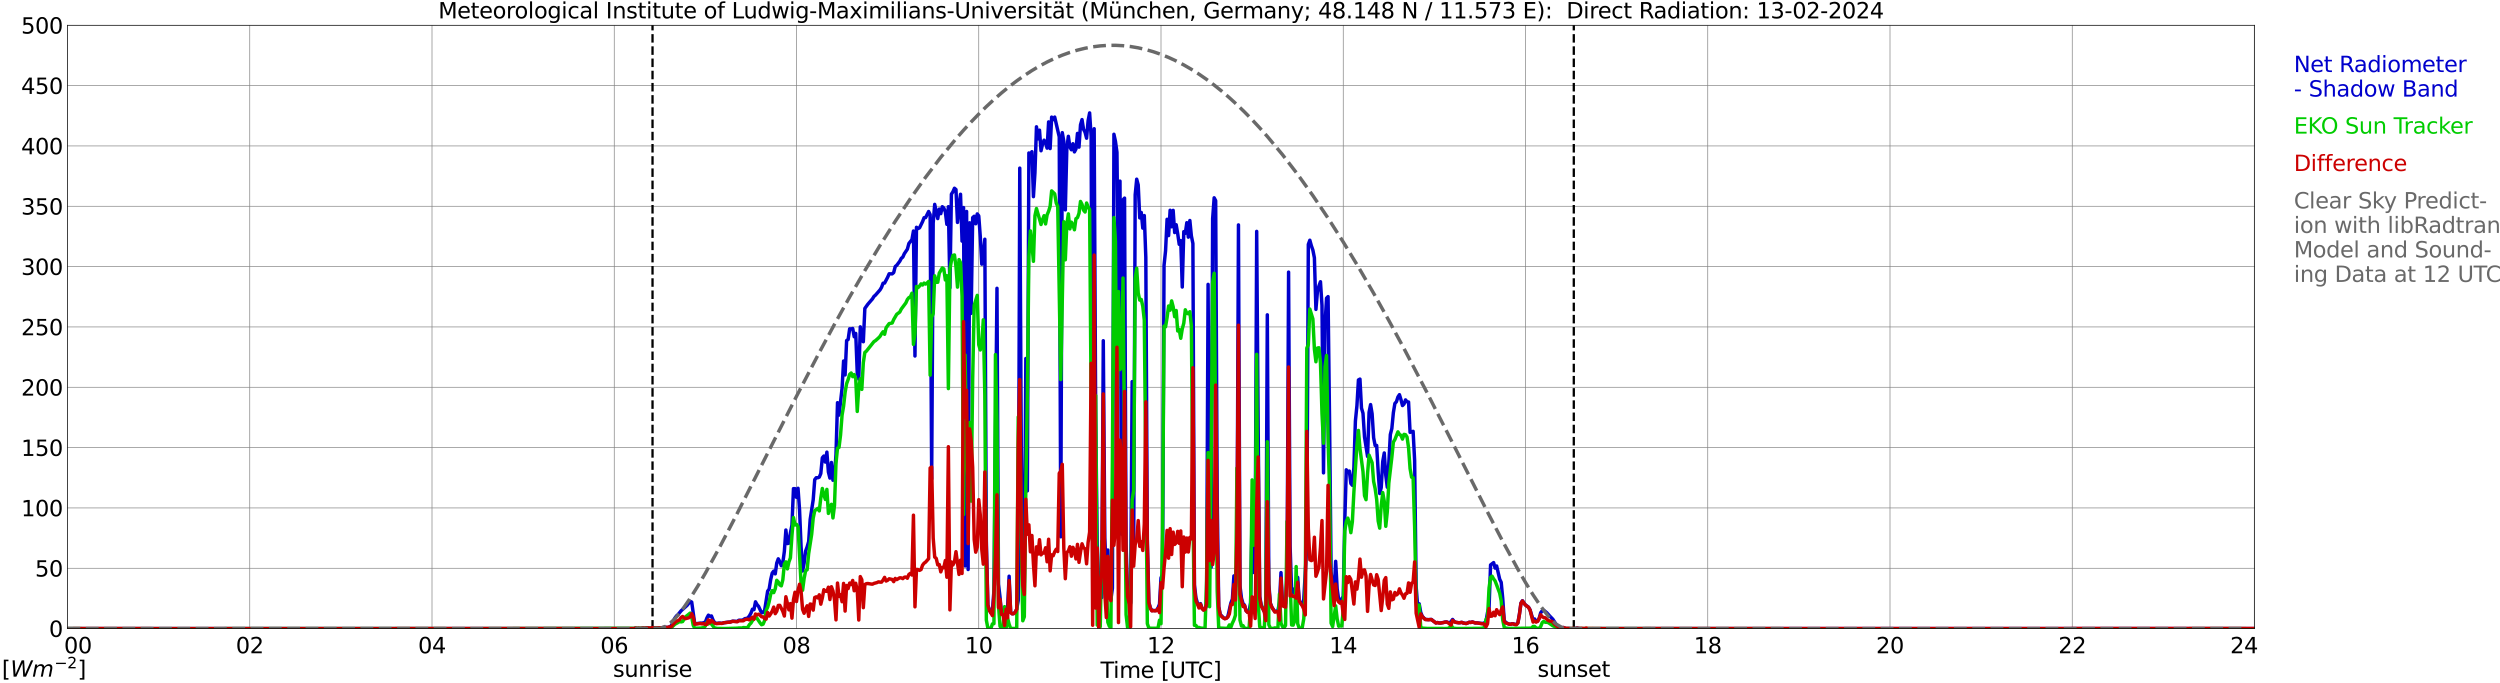 <?xml version="1.0" encoding="utf-8" standalone="no"?>
<!DOCTYPE svg PUBLIC "-//W3C//DTD SVG 1.1//EN"
  "http://www.w3.org/Graphics/SVG/1.1/DTD/svg11.dtd">
<svg xmlns:xlink="http://www.w3.org/1999/xlink" width="1085.4pt" height="296.64pt" viewBox="0 0 1085.4 296.64" xmlns="http://www.w3.org/2000/svg" version="1.1">
 <defs>
  <style type="text/css">*{stroke-linejoin: round; stroke-linecap: butt}</style>
 </defs>
 <g id="figure_1">
  <g id="patch_1">
   <path d="M 0 296.64 
L 1085.4 296.64 
L 1085.4 0 
L 0 0 
z
" style="fill: #ffffff"/>
  </g>
  <g id="axes_1">
   <g id="patch_2">
    <path d="M 29.306 272.909 
L 978.814 272.909 
L 978.814 10.976 
L 29.306 10.976 
z
" style="fill: #ffffff"/>
   </g>
   <g id="patch_3">
    <path d="M 978.814 272.909 
L 978.814 272.909 
L 978.814 10.976 
L 978.814 10.976 
z
" clip-path="url(#p2cff9d40cd)" style="fill: #d3d3d3; opacity: 0.25; stroke: #d3d3d3; stroke-linejoin: miter"/>
   </g>
   <g id="matplotlib.axis_1">
    <g id="xtick_1">
     <g id="line2d_1">
      <path d="M 29.306 272.909 
L 29.306 10.976 
" clip-path="url(#p2cff9d40cd)" style="fill: none; stroke: #808080; stroke-width: 0.3; stroke-linecap: square"/>
     </g>
     <g id="line2d_2"/>
     <g id="text_1">
      <!--    00 -->
      <g transform="translate(18.733 283.627) scale(0.095 -0.095)">
       <defs>
        <path id="DejaVuSans-20" transform="scale(0.016)"/>
        <path id="DejaVuSans-30" d="M 2034 4250 
Q 1547 4250 1301 3770 
Q 1056 3291 1056 2328 
Q 1056 1369 1301 889 
Q 1547 409 2034 409 
Q 2525 409 2770 889 
Q 3016 1369 3016 2328 
Q 3016 3291 2770 3770 
Q 2525 4250 2034 4250 
z
M 2034 4750 
Q 2819 4750 3233 4129 
Q 3647 3509 3647 2328 
Q 3647 1150 3233 529 
Q 2819 -91 2034 -91 
Q 1250 -91 836 529 
Q 422 1150 422 2328 
Q 422 3509 836 4129 
Q 1250 4750 2034 4750 
z
" transform="scale(0.016)"/>
       </defs>
       <use xlink:href="#DejaVuSans-20"/>
       <use xlink:href="#DejaVuSans-20" transform="translate(31.787 0)"/>
       <use xlink:href="#DejaVuSans-20" transform="translate(63.574 0)"/>
       <use xlink:href="#DejaVuSans-30" transform="translate(95.361 0)"/>
       <use xlink:href="#DejaVuSans-30" transform="translate(158.984 0)"/>
      </g>
     </g>
    </g>
    <g id="xtick_2">
     <g id="line2d_3">
      <path d="M 108.431 272.909 
L 108.431 10.976 
" clip-path="url(#p2cff9d40cd)" style="fill: none; stroke: #808080; stroke-width: 0.3; stroke-linecap: square"/>
     </g>
     <g id="line2d_4"/>
     <g id="text_2">
      <!-- 02 -->
      <g transform="translate(102.387 283.627) scale(0.095 -0.095)">
       <defs>
        <path id="DejaVuSans-32" d="M 1228 531 
L 3431 531 
L 3431 0 
L 469 0 
L 469 531 
Q 828 903 1448 1529 
Q 2069 2156 2228 2338 
Q 2531 2678 2651 2914 
Q 2772 3150 2772 3378 
Q 2772 3750 2511 3984 
Q 2250 4219 1831 4219 
Q 1534 4219 1204 4116 
Q 875 4013 500 3803 
L 500 4441 
Q 881 4594 1212 4672 
Q 1544 4750 1819 4750 
Q 2544 4750 2975 4387 
Q 3406 4025 3406 3419 
Q 3406 3131 3298 2873 
Q 3191 2616 2906 2266 
Q 2828 2175 2409 1742 
Q 1991 1309 1228 531 
z
" transform="scale(0.016)"/>
       </defs>
       <use xlink:href="#DejaVuSans-30"/>
       <use xlink:href="#DejaVuSans-32" transform="translate(63.623 0)"/>
      </g>
     </g>
    </g>
    <g id="xtick_3">
     <g id="line2d_5">
      <path d="M 187.557 272.909 
L 187.557 10.976 
" clip-path="url(#p2cff9d40cd)" style="fill: none; stroke: #808080; stroke-width: 0.3; stroke-linecap: square"/>
     </g>
     <g id="line2d_6"/>
     <g id="text_3">
      <!-- 04 -->
      <g transform="translate(181.513 283.627) scale(0.095 -0.095)">
       <defs>
        <path id="DejaVuSans-34" d="M 2419 4116 
L 825 1625 
L 2419 1625 
L 2419 4116 
z
M 2253 4666 
L 3047 4666 
L 3047 1625 
L 3713 1625 
L 3713 1100 
L 3047 1100 
L 3047 0 
L 2419 0 
L 2419 1100 
L 313 1100 
L 313 1709 
L 2253 4666 
z
" transform="scale(0.016)"/>
       </defs>
       <use xlink:href="#DejaVuSans-30"/>
       <use xlink:href="#DejaVuSans-34" transform="translate(63.623 0)"/>
      </g>
     </g>
    </g>
    <g id="xtick_4">
     <g id="line2d_7">
      <path d="M 266.683 272.909 
L 266.683 10.976 
" clip-path="url(#p2cff9d40cd)" style="fill: none; stroke: #808080; stroke-width: 0.3; stroke-linecap: square"/>
     </g>
     <g id="line2d_8"/>
     <g id="text_4">
      <!-- 06 -->
      <g transform="translate(260.638 283.627) scale(0.095 -0.095)">
       <defs>
        <path id="DejaVuSans-36" d="M 2113 2584 
Q 1688 2584 1439 2293 
Q 1191 2003 1191 1497 
Q 1191 994 1439 701 
Q 1688 409 2113 409 
Q 2538 409 2786 701 
Q 3034 994 3034 1497 
Q 3034 2003 2786 2293 
Q 2538 2584 2113 2584 
z
M 3366 4563 
L 3366 3988 
Q 3128 4100 2886 4159 
Q 2644 4219 2406 4219 
Q 1781 4219 1451 3797 
Q 1122 3375 1075 2522 
Q 1259 2794 1537 2939 
Q 1816 3084 2150 3084 
Q 2853 3084 3261 2657 
Q 3669 2231 3669 1497 
Q 3669 778 3244 343 
Q 2819 -91 2113 -91 
Q 1303 -91 875 529 
Q 447 1150 447 2328 
Q 447 3434 972 4092 
Q 1497 4750 2381 4750 
Q 2619 4750 2861 4703 
Q 3103 4656 3366 4563 
z
" transform="scale(0.016)"/>
       </defs>
       <use xlink:href="#DejaVuSans-30"/>
       <use xlink:href="#DejaVuSans-36" transform="translate(63.623 0)"/>
      </g>
     </g>
    </g>
    <g id="xtick_5">
     <g id="line2d_9">
      <path d="M 345.808 272.909 
L 345.808 10.976 
" clip-path="url(#p2cff9d40cd)" style="fill: none; stroke: #808080; stroke-width: 0.3; stroke-linecap: square"/>
     </g>
     <g id="line2d_10"/>
     <g id="text_5">
      <!-- 08 -->
      <g transform="translate(339.764 283.627) scale(0.095 -0.095)">
       <defs>
        <path id="DejaVuSans-38" d="M 2034 2216 
Q 1584 2216 1326 1975 
Q 1069 1734 1069 1313 
Q 1069 891 1326 650 
Q 1584 409 2034 409 
Q 2484 409 2743 651 
Q 3003 894 3003 1313 
Q 3003 1734 2745 1975 
Q 2488 2216 2034 2216 
z
M 1403 2484 
Q 997 2584 770 2862 
Q 544 3141 544 3541 
Q 544 4100 942 4425 
Q 1341 4750 2034 4750 
Q 2731 4750 3128 4425 
Q 3525 4100 3525 3541 
Q 3525 3141 3298 2862 
Q 3072 2584 2669 2484 
Q 3125 2378 3379 2068 
Q 3634 1759 3634 1313 
Q 3634 634 3220 271 
Q 2806 -91 2034 -91 
Q 1263 -91 848 271 
Q 434 634 434 1313 
Q 434 1759 690 2068 
Q 947 2378 1403 2484 
z
M 1172 3481 
Q 1172 3119 1398 2916 
Q 1625 2713 2034 2713 
Q 2441 2713 2670 2916 
Q 2900 3119 2900 3481 
Q 2900 3844 2670 4047 
Q 2441 4250 2034 4250 
Q 1625 4250 1398 4047 
Q 1172 3844 1172 3481 
z
" transform="scale(0.016)"/>
       </defs>
       <use xlink:href="#DejaVuSans-30"/>
       <use xlink:href="#DejaVuSans-38" transform="translate(63.623 0)"/>
      </g>
     </g>
    </g>
    <g id="xtick_6">
     <g id="line2d_11">
      <path d="M 424.934 272.909 
L 424.934 10.976 
" clip-path="url(#p2cff9d40cd)" style="fill: none; stroke: #808080; stroke-width: 0.3; stroke-linecap: square"/>
     </g>
     <g id="line2d_12"/>
     <g id="text_6">
      <!-- 10 -->
      <g transform="translate(418.89 283.627) scale(0.095 -0.095)">
       <defs>
        <path id="DejaVuSans-31" d="M 794 531 
L 1825 531 
L 1825 4091 
L 703 3866 
L 703 4441 
L 1819 4666 
L 2450 4666 
L 2450 531 
L 3481 531 
L 3481 0 
L 794 0 
L 794 531 
z
" transform="scale(0.016)"/>
       </defs>
       <use xlink:href="#DejaVuSans-31"/>
       <use xlink:href="#DejaVuSans-30" transform="translate(63.623 0)"/>
      </g>
     </g>
    </g>
    <g id="xtick_7">
     <g id="line2d_13">
      <path d="M 504.06 272.909 
L 504.06 10.976 
" clip-path="url(#p2cff9d40cd)" style="fill: none; stroke: #808080; stroke-width: 0.3; stroke-linecap: square"/>
     </g>
     <g id="line2d_14"/>
     <g id="text_7">
      <!-- 12 -->
      <g transform="translate(498.015 283.627) scale(0.095 -0.095)">
       <use xlink:href="#DejaVuSans-31"/>
       <use xlink:href="#DejaVuSans-32" transform="translate(63.623 0)"/>
      </g>
     </g>
    </g>
    <g id="xtick_8">
     <g id="line2d_15">
      <path d="M 583.185 272.909 
L 583.185 10.976 
" clip-path="url(#p2cff9d40cd)" style="fill: none; stroke: #808080; stroke-width: 0.3; stroke-linecap: square"/>
     </g>
     <g id="line2d_16"/>
     <g id="text_8">
      <!-- 14 -->
      <g transform="translate(577.141 283.627) scale(0.095 -0.095)">
       <use xlink:href="#DejaVuSans-31"/>
       <use xlink:href="#DejaVuSans-34" transform="translate(63.623 0)"/>
      </g>
     </g>
    </g>
    <g id="xtick_9">
     <g id="line2d_17">
      <path d="M 662.311 272.909 
L 662.311 10.976 
" clip-path="url(#p2cff9d40cd)" style="fill: none; stroke: #808080; stroke-width: 0.3; stroke-linecap: square"/>
     </g>
     <g id="line2d_18"/>
     <g id="text_9">
      <!-- 16 -->
      <g transform="translate(656.267 283.627) scale(0.095 -0.095)">
       <use xlink:href="#DejaVuSans-31"/>
       <use xlink:href="#DejaVuSans-36" transform="translate(63.623 0)"/>
      </g>
     </g>
    </g>
    <g id="xtick_10">
     <g id="line2d_19">
      <path d="M 741.437 272.909 
L 741.437 10.976 
" clip-path="url(#p2cff9d40cd)" style="fill: none; stroke: #808080; stroke-width: 0.3; stroke-linecap: square"/>
     </g>
     <g id="line2d_20"/>
     <g id="text_10">
      <!-- 18 -->
      <g transform="translate(735.392 283.627) scale(0.095 -0.095)">
       <use xlink:href="#DejaVuSans-31"/>
       <use xlink:href="#DejaVuSans-38" transform="translate(63.623 0)"/>
      </g>
     </g>
    </g>
    <g id="xtick_11">
     <g id="line2d_21">
      <path d="M 820.562 272.909 
L 820.562 10.976 
" clip-path="url(#p2cff9d40cd)" style="fill: none; stroke: #808080; stroke-width: 0.3; stroke-linecap: square"/>
     </g>
     <g id="line2d_22"/>
     <g id="text_11">
      <!-- 20 -->
      <g transform="translate(814.518 283.627) scale(0.095 -0.095)">
       <use xlink:href="#DejaVuSans-32"/>
       <use xlink:href="#DejaVuSans-30" transform="translate(63.623 0)"/>
      </g>
     </g>
    </g>
    <g id="xtick_12">
     <g id="line2d_23">
      <path d="M 899.688 272.909 
L 899.688 10.976 
" clip-path="url(#p2cff9d40cd)" style="fill: none; stroke: #808080; stroke-width: 0.3; stroke-linecap: square"/>
     </g>
     <g id="line2d_24"/>
     <g id="text_12">
      <!-- 22 -->
      <g transform="translate(893.644 283.627) scale(0.095 -0.095)">
       <use xlink:href="#DejaVuSans-32"/>
       <use xlink:href="#DejaVuSans-32" transform="translate(63.623 0)"/>
      </g>
     </g>
    </g>
    <g id="xtick_13">
     <g id="line2d_25">
      <path d="M 978.814 272.909 
L 978.814 10.976 
" clip-path="url(#p2cff9d40cd)" style="fill: none; stroke: #808080; stroke-width: 0.3; stroke-linecap: square"/>
     </g>
     <g id="line2d_26"/>
     <g id="text_13">
      <!-- 24    -->
      <g transform="translate(968.241 283.627) scale(0.095 -0.095)">
       <use xlink:href="#DejaVuSans-32"/>
       <use xlink:href="#DejaVuSans-34" transform="translate(63.623 0)"/>
       <use xlink:href="#DejaVuSans-20" transform="translate(127.246 0)"/>
       <use xlink:href="#DejaVuSans-20" transform="translate(159.033 0)"/>
       <use xlink:href="#DejaVuSans-20" transform="translate(190.82 0)"/>
      </g>
     </g>
    </g>
    <g id="text_14">
     <!-- Time [UTC] -->
     <g transform="translate(477.806 294.322) scale(0.095 -0.095)">
      <defs>
       <path id="DejaVuSans-54" d="M -19 4666 
L 3928 4666 
L 3928 4134 
L 2272 4134 
L 2272 0 
L 1638 0 
L 1638 4134 
L -19 4134 
L -19 4666 
z
" transform="scale(0.016)"/>
       <path id="DejaVuSans-69" d="M 603 3500 
L 1178 3500 
L 1178 0 
L 603 0 
L 603 3500 
z
M 603 4863 
L 1178 4863 
L 1178 4134 
L 603 4134 
L 603 4863 
z
" transform="scale(0.016)"/>
       <path id="DejaVuSans-6d" d="M 3328 2828 
Q 3544 3216 3844 3400 
Q 4144 3584 4550 3584 
Q 5097 3584 5394 3201 
Q 5691 2819 5691 2113 
L 5691 0 
L 5113 0 
L 5113 2094 
Q 5113 2597 4934 2840 
Q 4756 3084 4391 3084 
Q 3944 3084 3684 2787 
Q 3425 2491 3425 1978 
L 3425 0 
L 2847 0 
L 2847 2094 
Q 2847 2600 2669 2842 
Q 2491 3084 2119 3084 
Q 1678 3084 1418 2786 
Q 1159 2488 1159 1978 
L 1159 0 
L 581 0 
L 581 3500 
L 1159 3500 
L 1159 2956 
Q 1356 3278 1631 3431 
Q 1906 3584 2284 3584 
Q 2666 3584 2933 3390 
Q 3200 3197 3328 2828 
z
" transform="scale(0.016)"/>
       <path id="DejaVuSans-65" d="M 3597 1894 
L 3597 1613 
L 953 1613 
Q 991 1019 1311 708 
Q 1631 397 2203 397 
Q 2534 397 2845 478 
Q 3156 559 3463 722 
L 3463 178 
Q 3153 47 2828 -22 
Q 2503 -91 2169 -91 
Q 1331 -91 842 396 
Q 353 884 353 1716 
Q 353 2575 817 3079 
Q 1281 3584 2069 3584 
Q 2775 3584 3186 3129 
Q 3597 2675 3597 1894 
z
M 3022 2063 
Q 3016 2534 2758 2815 
Q 2500 3097 2075 3097 
Q 1594 3097 1305 2825 
Q 1016 2553 972 2059 
L 3022 2063 
z
" transform="scale(0.016)"/>
       <path id="DejaVuSans-5b" d="M 550 4863 
L 1875 4863 
L 1875 4416 
L 1125 4416 
L 1125 -397 
L 1875 -397 
L 1875 -844 
L 550 -844 
L 550 4863 
z
" transform="scale(0.016)"/>
       <path id="DejaVuSans-55" d="M 556 4666 
L 1191 4666 
L 1191 1831 
Q 1191 1081 1462 751 
Q 1734 422 2344 422 
Q 2950 422 3222 751 
Q 3494 1081 3494 1831 
L 3494 4666 
L 4128 4666 
L 4128 1753 
Q 4128 841 3676 375 
Q 3225 -91 2344 -91 
Q 1459 -91 1007 375 
Q 556 841 556 1753 
L 556 4666 
z
" transform="scale(0.016)"/>
       <path id="DejaVuSans-43" d="M 4122 4306 
L 4122 3641 
Q 3803 3938 3442 4084 
Q 3081 4231 2675 4231 
Q 1875 4231 1450 3742 
Q 1025 3253 1025 2328 
Q 1025 1406 1450 917 
Q 1875 428 2675 428 
Q 3081 428 3442 575 
Q 3803 722 4122 1019 
L 4122 359 
Q 3791 134 3420 21 
Q 3050 -91 2638 -91 
Q 1578 -91 968 557 
Q 359 1206 359 2328 
Q 359 3453 968 4101 
Q 1578 4750 2638 4750 
Q 3056 4750 3426 4639 
Q 3797 4528 4122 4306 
z
" transform="scale(0.016)"/>
       <path id="DejaVuSans-5d" d="M 1947 4863 
L 1947 -844 
L 622 -844 
L 622 -397 
L 1369 -397 
L 1369 4416 
L 622 4416 
L 622 4863 
L 1947 4863 
z
" transform="scale(0.016)"/>
      </defs>
      <use xlink:href="#DejaVuSans-54"/>
      <use xlink:href="#DejaVuSans-69" transform="translate(57.959 0)"/>
      <use xlink:href="#DejaVuSans-6d" transform="translate(85.742 0)"/>
      <use xlink:href="#DejaVuSans-65" transform="translate(183.154 0)"/>
      <use xlink:href="#DejaVuSans-20" transform="translate(244.678 0)"/>
      <use xlink:href="#DejaVuSans-5b" transform="translate(276.465 0)"/>
      <use xlink:href="#DejaVuSans-55" transform="translate(315.479 0)"/>
      <use xlink:href="#DejaVuSans-54" transform="translate(388.672 0)"/>
      <use xlink:href="#DejaVuSans-43" transform="translate(443.881 0)"/>
      <use xlink:href="#DejaVuSans-5d" transform="translate(513.705 0)"/>
     </g>
    </g>
   </g>
   <g id="matplotlib.axis_2">
    <g id="ytick_1">
     <g id="line2d_27">
      <path d="M 29.306 272.909 
L 978.814 272.909 
" clip-path="url(#p2cff9d40cd)" style="fill: none; stroke: #808080; stroke-width: 0.3; stroke-linecap: square"/>
     </g>
     <g id="line2d_28"/>
     <g id="text_15">
      <!-- 0 -->
      <g transform="translate(21.261 276.518) scale(0.095 -0.095)">
       <use xlink:href="#DejaVuSans-30"/>
      </g>
     </g>
    </g>
    <g id="ytick_2">
     <g id="line2d_29">
      <path d="M 29.306 246.715 
L 978.814 246.715 
" clip-path="url(#p2cff9d40cd)" style="fill: none; stroke: #808080; stroke-width: 0.3; stroke-linecap: square"/>
     </g>
     <g id="line2d_30"/>
     <g id="text_16">
      <!-- 50 -->
      <g transform="translate(15.217 250.325) scale(0.095 -0.095)">
       <defs>
        <path id="DejaVuSans-35" d="M 691 4666 
L 3169 4666 
L 3169 4134 
L 1269 4134 
L 1269 2991 
Q 1406 3038 1543 3061 
Q 1681 3084 1819 3084 
Q 2600 3084 3056 2656 
Q 3513 2228 3513 1497 
Q 3513 744 3044 326 
Q 2575 -91 1722 -91 
Q 1428 -91 1123 -41 
Q 819 9 494 109 
L 494 744 
Q 775 591 1075 516 
Q 1375 441 1709 441 
Q 2250 441 2565 725 
Q 2881 1009 2881 1497 
Q 2881 1984 2565 2268 
Q 2250 2553 1709 2553 
Q 1456 2553 1204 2497 
Q 953 2441 691 2322 
L 691 4666 
z
" transform="scale(0.016)"/>
       </defs>
       <use xlink:href="#DejaVuSans-35"/>
       <use xlink:href="#DejaVuSans-30" transform="translate(63.623 0)"/>
      </g>
     </g>
    </g>
    <g id="ytick_3">
     <g id="line2d_31">
      <path d="M 29.306 220.522 
L 978.814 220.522 
" clip-path="url(#p2cff9d40cd)" style="fill: none; stroke: #808080; stroke-width: 0.3; stroke-linecap: square"/>
     </g>
     <g id="line2d_32"/>
     <g id="text_17">
      <!-- 100 -->
      <g transform="translate(9.173 224.131) scale(0.095 -0.095)">
       <use xlink:href="#DejaVuSans-31"/>
       <use xlink:href="#DejaVuSans-30" transform="translate(63.623 0)"/>
       <use xlink:href="#DejaVuSans-30" transform="translate(127.246 0)"/>
      </g>
     </g>
    </g>
    <g id="ytick_4">
     <g id="line2d_33">
      <path d="M 29.306 194.329 
L 978.814 194.329 
" clip-path="url(#p2cff9d40cd)" style="fill: none; stroke: #808080; stroke-width: 0.3; stroke-linecap: square"/>
     </g>
     <g id="line2d_34"/>
     <g id="text_18">
      <!-- 150 -->
      <g transform="translate(9.173 197.938) scale(0.095 -0.095)">
       <use xlink:href="#DejaVuSans-31"/>
       <use xlink:href="#DejaVuSans-35" transform="translate(63.623 0)"/>
       <use xlink:href="#DejaVuSans-30" transform="translate(127.246 0)"/>
      </g>
     </g>
    </g>
    <g id="ytick_5">
     <g id="line2d_35">
      <path d="M 29.306 168.136 
L 978.814 168.136 
" clip-path="url(#p2cff9d40cd)" style="fill: none; stroke: #808080; stroke-width: 0.3; stroke-linecap: square"/>
     </g>
     <g id="line2d_36"/>
     <g id="text_19">
      <!-- 200 -->
      <g transform="translate(9.173 171.745) scale(0.095 -0.095)">
       <use xlink:href="#DejaVuSans-32"/>
       <use xlink:href="#DejaVuSans-30" transform="translate(63.623 0)"/>
       <use xlink:href="#DejaVuSans-30" transform="translate(127.246 0)"/>
      </g>
     </g>
    </g>
    <g id="ytick_6">
     <g id="line2d_37">
      <path d="M 29.306 141.942 
L 978.814 141.942 
" clip-path="url(#p2cff9d40cd)" style="fill: none; stroke: #808080; stroke-width: 0.3; stroke-linecap: square"/>
     </g>
     <g id="line2d_38"/>
     <g id="text_20">
      <!-- 250 -->
      <g transform="translate(9.173 145.551) scale(0.095 -0.095)">
       <use xlink:href="#DejaVuSans-32"/>
       <use xlink:href="#DejaVuSans-35" transform="translate(63.623 0)"/>
       <use xlink:href="#DejaVuSans-30" transform="translate(127.246 0)"/>
      </g>
     </g>
    </g>
    <g id="ytick_7">
     <g id="line2d_39">
      <path d="M 29.306 115.749 
L 978.814 115.749 
" clip-path="url(#p2cff9d40cd)" style="fill: none; stroke: #808080; stroke-width: 0.3; stroke-linecap: square"/>
     </g>
     <g id="line2d_40"/>
     <g id="text_21">
      <!-- 300 -->
      <g transform="translate(9.173 119.358) scale(0.095 -0.095)">
       <defs>
        <path id="DejaVuSans-33" d="M 2597 2516 
Q 3050 2419 3304 2112 
Q 3559 1806 3559 1356 
Q 3559 666 3084 287 
Q 2609 -91 1734 -91 
Q 1441 -91 1130 -33 
Q 819 25 488 141 
L 488 750 
Q 750 597 1062 519 
Q 1375 441 1716 441 
Q 2309 441 2620 675 
Q 2931 909 2931 1356 
Q 2931 1769 2642 2001 
Q 2353 2234 1838 2234 
L 1294 2234 
L 1294 2753 
L 1863 2753 
Q 2328 2753 2575 2939 
Q 2822 3125 2822 3475 
Q 2822 3834 2567 4026 
Q 2313 4219 1838 4219 
Q 1578 4219 1281 4162 
Q 984 4106 628 3988 
L 628 4550 
Q 988 4650 1302 4700 
Q 1616 4750 1894 4750 
Q 2613 4750 3031 4423 
Q 3450 4097 3450 3541 
Q 3450 3153 3228 2886 
Q 3006 2619 2597 2516 
z
" transform="scale(0.016)"/>
       </defs>
       <use xlink:href="#DejaVuSans-33"/>
       <use xlink:href="#DejaVuSans-30" transform="translate(63.623 0)"/>
       <use xlink:href="#DejaVuSans-30" transform="translate(127.246 0)"/>
      </g>
     </g>
    </g>
    <g id="ytick_8">
     <g id="line2d_41">
      <path d="M 29.306 89.556 
L 978.814 89.556 
" clip-path="url(#p2cff9d40cd)" style="fill: none; stroke: #808080; stroke-width: 0.3; stroke-linecap: square"/>
     </g>
     <g id="line2d_42"/>
     <g id="text_22">
      <!-- 350 -->
      <g transform="translate(9.173 93.165) scale(0.095 -0.095)">
       <use xlink:href="#DejaVuSans-33"/>
       <use xlink:href="#DejaVuSans-35" transform="translate(63.623 0)"/>
       <use xlink:href="#DejaVuSans-30" transform="translate(127.246 0)"/>
      </g>
     </g>
    </g>
    <g id="ytick_9">
     <g id="line2d_43">
      <path d="M 29.306 63.362 
L 978.814 63.362 
" clip-path="url(#p2cff9d40cd)" style="fill: none; stroke: #808080; stroke-width: 0.3; stroke-linecap: square"/>
     </g>
     <g id="line2d_44"/>
     <g id="text_23">
      <!-- 400 -->
      <g transform="translate(9.173 66.972) scale(0.095 -0.095)">
       <use xlink:href="#DejaVuSans-34"/>
       <use xlink:href="#DejaVuSans-30" transform="translate(63.623 0)"/>
       <use xlink:href="#DejaVuSans-30" transform="translate(127.246 0)"/>
      </g>
     </g>
    </g>
    <g id="ytick_10">
     <g id="line2d_45">
      <path d="M 29.306 37.169 
L 978.814 37.169 
" clip-path="url(#p2cff9d40cd)" style="fill: none; stroke: #808080; stroke-width: 0.3; stroke-linecap: square"/>
     </g>
     <g id="line2d_46"/>
     <g id="text_24">
      <!-- 450 -->
      <g transform="translate(9.173 40.778) scale(0.095 -0.095)">
       <use xlink:href="#DejaVuSans-34"/>
       <use xlink:href="#DejaVuSans-35" transform="translate(63.623 0)"/>
       <use xlink:href="#DejaVuSans-30" transform="translate(127.246 0)"/>
      </g>
     </g>
    </g>
    <g id="ytick_11">
     <g id="line2d_47">
      <path d="M 29.306 10.976 
L 978.814 10.976 
" clip-path="url(#p2cff9d40cd)" style="fill: none; stroke: #808080; stroke-width: 0.3; stroke-linecap: square"/>
     </g>
     <g id="line2d_48"/>
     <g id="text_25">
      <!-- 500 -->
      <g transform="translate(9.173 14.585) scale(0.095 -0.095)">
       <use xlink:href="#DejaVuSans-35"/>
       <use xlink:href="#DejaVuSans-30" transform="translate(63.623 0)"/>
       <use xlink:href="#DejaVuSans-30" transform="translate(127.246 0)"/>
      </g>
     </g>
    </g>
   </g>
   <g id="line2d_49">
    <path d="M 283.299 272.909 
L 283.299 10.976 
" clip-path="url(#p2cff9d40cd)" style="fill: none; stroke-dasharray: 3.7,1.6; stroke-dashoffset: 0; stroke: #000000"/>
   </g>
   <g id="line2d_50">
    <path d="M 683.279 272.909 
L 683.279 10.976 
" clip-path="url(#p2cff9d40cd)" style="fill: none; stroke-dasharray: 3.7,1.6; stroke-dashoffset: 0; stroke: #000000"/>
   </g>
   <g id="line2d_51">
    <path d="M 29.306 272.909 
L 275.255 272.909 
L 275.914 272.689 
L 276.573 272.851 
L 277.233 272.767 
L 277.892 272.851 
L 279.211 272.704 
L 279.87 272.767 
L 281.189 272.584 
L 282.508 272.746 
L 283.167 272.474 
L 283.827 272.678 
L 285.145 272.715 
L 289.102 272.364 
L 289.761 272.437 
L 291.08 272.065 
L 291.739 271.128 
L 292.399 269.525 
L 293.058 268.262 
L 293.717 267.387 
L 294.377 266.832 
L 295.696 265.187 
L 298.333 262.798 
L 299.652 261.085 
L 300.311 261.405 
L 301.63 270.855 
L 304.267 270.52 
L 304.927 270.536 
L 306.246 270.085 
L 306.905 268.304 
L 307.564 267.083 
L 308.224 267.55 
L 308.883 267.424 
L 309.543 269.132 
L 310.202 270.237 
L 310.861 270.625 
L 311.521 270.62 
L 312.18 270.494 
L 313.499 270.635 
L 314.158 270.389 
L 316.136 270.117 
L 316.796 270.096 
L 318.114 269.687 
L 320.093 269.787 
L 320.752 269.278 
L 322.071 269.273 
L 322.73 269.074 
L 323.39 268.582 
L 324.049 268.498 
L 324.708 268.236 
L 325.368 267.403 
L 326.027 266.209 
L 326.686 264.49 
L 327.346 264.674 
L 328.005 261.284 
L 328.665 262.484 
L 329.324 263.233 
L 330.643 266.088 
L 331.302 265.884 
L 331.961 265.056 
L 333.28 256.648 
L 333.94 255.757 
L 334.599 251.661 
L 335.258 248.821 
L 335.918 247.952 
L 336.577 249.146 
L 337.236 244.442 
L 337.896 242.619 
L 338.555 243.86 
L 339.215 245.621 
L 339.874 244.238 
L 340.533 239.397 
L 341.193 230.119 
L 341.852 235.992 
L 342.512 235.83 
L 343.171 231.335 
L 343.83 227.972 
L 344.49 212.146 
L 345.149 212.151 
L 345.808 215.917 
L 346.468 211.994 
L 347.127 221.25 
L 347.787 237.134 
L 348.446 247.91 
L 349.105 244.547 
L 349.765 239.24 
L 350.424 237.459 
L 351.083 235.122 
L 351.743 225.536 
L 353.062 216.965 
L 353.721 208.238 
L 354.38 207.405 
L 355.04 207.426 
L 355.699 207.143 
L 356.359 205.587 
L 357.018 198.766 
L 357.677 197.996 
L 358.337 200.615 
L 358.996 196.299 
L 359.655 204.937 
L 360.315 207.572 
L 360.974 200.788 
L 361.634 208.505 
L 362.293 206.912 
L 362.952 197.263 
L 363.612 174.831 
L 364.271 180.221 
L 365.59 168.57 
L 366.249 156.736 
L 366.909 162.771 
L 367.568 147.857 
L 368.227 147.39 
L 368.887 142.754 
L 369.546 142.812 
L 370.206 142.629 
L 370.865 146.196 
L 371.524 144.755 
L 372.184 162.001 
L 372.843 164.573 
L 373.502 141.906 
L 374.162 147.82 
L 374.821 148.365 
L 375.481 133.901 
L 376.799 132.057 
L 378.777 129.768 
L 379.437 128.694 
L 380.096 128.123 
L 382.074 125.854 
L 382.734 124.738 
L 383.393 122.973 
L 384.053 122.894 
L 385.371 120.396 
L 386.031 118.876 
L 387.349 118.897 
L 388.009 118.332 
L 388.668 115.717 
L 389.328 115.183 
L 390.646 113.418 
L 391.306 112.16 
L 391.965 111.616 
L 392.624 110.133 
L 393.943 108.184 
L 394.603 105.706 
L 395.921 104.051 
L 396.581 100.295 
L 397.24 154.562 
L 397.899 98.687 
L 398.559 99.237 
L 399.218 98.922 
L 400.537 96.219 
L 401.196 94.527 
L 401.856 94.475 
L 403.175 91.824 
L 403.834 93.16 
L 404.493 207.897 
L 405.153 96.837 
L 405.812 88.733 
L 407.131 94.894 
L 407.79 90.792 
L 408.45 92.756 
L 409.109 89.749 
L 409.768 90.326 
L 410.428 91.992 
L 411.087 97.393 
L 411.746 89.744 
L 412.406 124.958 
L 413.065 84.291 
L 413.725 83.264 
L 414.384 81.729 
L 415.043 82.3 
L 415.703 96.565 
L 416.362 89.194 
L 417.022 84.343 
L 417.681 104.674 
L 418.34 90.121 
L 419 245.71 
L 419.659 91.813 
L 420.318 247.255 
L 420.978 96.733 
L 421.637 136.049 
L 422.297 94.501 
L 422.956 93.888 
L 423.615 97.152 
L 424.275 92.877 
L 424.934 93.71 
L 425.593 102.6 
L 426.253 114.685 
L 426.912 110.882 
L 427.572 103.868 
L 428.231 234.756 
L 428.89 262.615 
L 429.55 264.894 
L 430.209 266.015 
L 430.869 265.245 
L 431.528 256.355 
L 432.847 125.173 
L 433.506 253.667 
L 434.165 259.194 
L 434.825 266.67 
L 435.484 266.654 
L 436.144 264.736 
L 436.803 264.38 
L 437.462 263.704 
L 438.122 250.173 
L 438.781 265.826 
L 439.44 266.45 
L 440.1 266.392 
L 440.759 265.774 
L 441.419 264.464 
L 442.078 260.666 
L 442.737 72.996 
L 443.397 194.591 
L 444.056 250.833 
L 444.716 252.976 
L 445.375 155.652 
L 446.034 213.12 
L 446.694 66.416 
L 447.353 66.914 
L 448.012 65.861 
L 448.672 85.375 
L 449.331 75.076 
L 449.991 55.054 
L 450.65 60.292 
L 451.309 56.521 
L 451.969 65.453 
L 452.628 62.561 
L 453.287 60.863 
L 453.947 62.131 
L 454.606 64.311 
L 455.266 52.927 
L 455.925 64.499 
L 456.584 50.847 
L 457.244 51.952 
L 457.903 50.831 
L 459.881 59.402 
L 460.541 233.053 
L 461.2 57.589 
L 461.859 61.314 
L 462.519 91.132 
L 463.178 64.269 
L 463.838 59.187 
L 464.497 63.834 
L 465.156 65.028 
L 465.816 62.404 
L 466.475 65.95 
L 467.134 64.698 
L 467.794 57.925 
L 468.453 63.876 
L 469.113 54.2 
L 469.772 51.926 
L 470.431 56.159 
L 471.091 57.411 
L 471.75 60.004 
L 472.409 52.424 
L 473.069 49.024 
L 473.728 59.287 
L 474.388 233.608 
L 475.047 55.892 
L 475.706 180.661 
L 476.366 236.401 
L 477.025 253.426 
L 477.685 254.154 
L 478.344 259.424 
L 479.003 147.93 
L 479.663 233.53 
L 480.322 248.937 
L 480.981 238.8 
L 481.641 258.22 
L 482.3 260.373 
L 482.96 255.385 
L 483.619 58.297 
L 484.278 61.309 
L 484.938 66.118 
L 485.597 129.207 
L 486.256 78.638 
L 486.916 231.922 
L 487.575 86.742 
L 488.235 86.014 
L 488.894 236.112 
L 489.553 258.66 
L 490.213 261.661 
L 490.872 261.777 
L 491.532 165.684 
L 492.191 240.13 
L 492.85 84.579 
L 493.51 77.8 
L 494.169 80.299 
L 494.828 94.6 
L 495.488 92.254 
L 496.147 99.043 
L 496.807 93.595 
L 497.466 111.705 
L 498.125 234.415 
L 498.785 261.462 
L 499.444 263.893 
L 500.103 265.082 
L 500.763 265.014 
L 501.422 265.082 
L 502.082 265.004 
L 502.741 264.014 
L 503.4 262.321 
L 504.06 250.891 
L 504.719 249.387 
L 505.379 115.194 
L 506.038 108.902 
L 506.697 95.213 
L 507.357 102.286 
L 508.016 91.29 
L 508.675 98.456 
L 509.335 91.337 
L 509.994 100.965 
L 510.654 97.571 
L 511.313 101.484 
L 511.972 106.068 
L 512.632 104.475 
L 513.291 124.613 
L 513.95 100.573 
L 514.61 101.301 
L 515.269 96.685 
L 515.929 102.961 
L 516.588 95.737 
L 517.247 102.432 
L 517.907 105.722 
L 518.566 253.908 
L 519.226 259.524 
L 519.885 261.829 
L 520.544 263.458 
L 521.204 262.07 
L 521.863 264.014 
L 522.522 264.768 
L 523.182 264.391 
L 523.841 263.002 
L 524.501 123.465 
L 525.16 233.865 
L 525.819 246.333 
L 526.479 94.889 
L 527.138 85.883 
L 527.797 87.13 
L 528.457 215.729 
L 529.116 263.285 
L 529.776 266.748 
L 531.094 268.152 
L 531.754 268.545 
L 532.413 268.377 
L 533.073 267.67 
L 534.391 261.819 
L 535.051 260.111 
L 535.71 250.032 
L 536.369 254.731 
L 537.029 244.379 
L 537.688 97.649 
L 538.348 254.333 
L 539.007 259.723 
L 539.666 262.039 
L 540.326 262.709 
L 540.985 265.129 
L 541.644 265.779 
L 542.304 265.444 
L 542.963 261.635 
L 543.623 222.136 
L 544.282 248.544 
L 544.941 238.355 
L 545.601 100.463 
L 546.26 187.047 
L 546.919 258.916 
L 547.579 262.683 
L 548.898 265.507 
L 549.557 263.704 
L 550.216 136.688 
L 550.876 253.531 
L 551.535 261.855 
L 552.195 263.594 
L 552.854 264.658 
L 553.513 265.438 
L 554.173 265.459 
L 554.832 264.993 
L 555.491 261.546 
L 556.151 248.617 
L 556.81 262.185 
L 557.47 262.961 
L 558.129 262.201 
L 558.788 250.686 
L 559.448 118.148 
L 560.107 237.045 
L 560.766 256.658 
L 561.426 257.455 
L 562.085 255.6 
L 562.745 259.184 
L 563.404 250.692 
L 564.063 260.818 
L 564.723 261.85 
L 565.382 262.547 
L 566.042 260.179 
L 567.36 236.757 
L 568.02 106.115 
L 568.679 104.297 
L 569.338 106.691 
L 569.998 108.582 
L 570.657 111.919 
L 571.317 134.33 
L 571.976 126.593 
L 572.635 124.167 
L 573.295 122.318 
L 573.954 132.612 
L 574.613 205.304 
L 575.273 140.753 
L 575.932 129.448 
L 576.592 128.783 
L 577.251 183.626 
L 577.91 248.235 
L 578.57 255.501 
L 579.229 257.182 
L 579.889 243.703 
L 580.548 255.736 
L 581.207 260.326 
L 581.867 260.718 
L 582.526 259.985 
L 583.185 259.005 
L 583.845 226.51 
L 584.504 203.973 
L 585.164 204.969 
L 585.823 204.518 
L 586.482 209.924 
L 587.142 210.694 
L 587.801 202.967 
L 588.46 182.804 
L 589.12 176.156 
L 589.779 164.956 
L 590.439 164.589 
L 591.098 177.177 
L 591.757 179.43 
L 592.417 189.703 
L 593.736 198.164 
L 594.395 178.995 
L 595.054 175.658 
L 595.714 179.64 
L 596.373 190.038 
L 597.032 193.428 
L 597.692 193.402 
L 598.351 204.838 
L 599.011 214.257 
L 599.67 211.706 
L 600.329 200.359 
L 600.989 196.655 
L 601.648 206.362 
L 602.307 211.533 
L 602.967 201.003 
L 603.626 188.661 
L 604.286 186.031 
L 604.945 179.163 
L 605.604 175.155 
L 606.264 174.427 
L 606.923 172.363 
L 607.582 171.352 
L 608.242 173.5 
L 608.901 176.072 
L 609.561 175.423 
L 610.22 173.62 
L 610.879 174.432 
L 611.539 174.537 
L 612.198 187.702 
L 613.517 187.272 
L 614.176 199.934 
L 614.836 254.72 
L 615.495 263.212 
L 616.154 262.143 
L 616.814 265.847 
L 617.473 267.508 
L 618.133 268.294 
L 618.792 268.896 
L 620.111 269.006 
L 621.429 268.933 
L 623.408 270.441 
L 624.067 270.263 
L 624.726 270.431 
L 625.386 270.473 
L 626.705 270.253 
L 627.364 270.069 
L 628.023 270.012 
L 629.342 270.457 
L 630.001 269.844 
L 630.661 268.948 
L 631.32 269.813 
L 631.98 270.164 
L 633.298 270.368 
L 633.958 270.331 
L 634.617 270.179 
L 635.276 270.473 
L 636.595 270.698 
L 637.914 270.143 
L 638.573 270.242 
L 639.233 270.017 
L 640.552 270.462 
L 641.211 270.42 
L 643.189 270.656 
L 643.848 270.667 
L 644.508 270.436 
L 645.167 269.745 
L 645.827 265.915 
L 646.486 263.956 
L 647.145 245.275 
L 648.464 244.259 
L 649.123 246.653 
L 649.783 245.725 
L 651.102 251.467 
L 651.761 252.829 
L 652.42 259.749 
L 653.08 269.378 
L 653.739 270.258 
L 655.058 270.939 
L 655.717 271.044 
L 656.377 270.782 
L 657.036 270.84 
L 657.695 271.081 
L 658.355 271.107 
L 659.014 270.363 
L 659.674 266.643 
L 660.333 261.829 
L 660.992 260.807 
L 661.652 261.824 
L 662.311 262.636 
L 663.63 263.61 
L 664.289 264.773 
L 665.608 269.137 
L 666.267 268.734 
L 666.927 269.823 
L 667.586 269.645 
L 668.246 268.445 
L 668.905 266.03 
L 669.564 265.177 
L 670.224 264.977 
L 671.542 266.015 
L 672.861 267.497 
L 674.18 268.844 
L 675.499 270.934 
L 676.817 272.516 
L 678.136 272.521 
L 678.796 272.443 
L 680.114 273.035 
L 680.774 272.856 
L 682.092 272.919 
L 682.752 273.04 
L 684.73 272.684 
L 686.708 273.071 
L 687.368 272.888 
L 688.686 273.176 
L 689.346 272.972 
L 696.599 272.909 
L 978.154 272.909 
L 978.154 272.909 
" clip-path="url(#p2cff9d40cd)" style="fill: none; stroke: #0000cc; stroke-width: 1.5; stroke-linecap: square"/>
   </g>
   <g id="line2d_52">
    <path d="M 28.646 272.912 
L 41.834 272.935 
L 117.663 272.921 
L 136.785 272.919 
L 184.26 272.921 
L 206.679 272.93 
L 291.08 272.746 
L 291.739 272.232 
L 293.058 270.987 
L 294.377 270.27 
L 295.036 269.847 
L 295.696 270.002 
L 296.355 269.862 
L 297.674 267.771 
L 299.652 266.188 
L 300.311 267.863 
L 300.971 271.491 
L 301.63 272.774 
L 304.267 272.696 
L 305.586 272.467 
L 306.246 271.798 
L 306.905 270.169 
L 307.564 270.869 
L 308.224 270.105 
L 310.202 272.631 
L 311.521 272.848 
L 314.818 272.884 
L 320.093 272.738 
L 320.752 272.643 
L 322.071 272.67 
L 322.73 272.462 
L 324.049 272.535 
L 324.708 272.289 
L 325.368 271.183 
L 326.027 270.533 
L 326.686 269.426 
L 327.346 268.738 
L 328.005 267.608 
L 328.665 268.45 
L 329.983 270.421 
L 330.643 271.223 
L 331.302 270.972 
L 331.961 269.434 
L 332.621 264.968 
L 333.28 263.644 
L 333.94 261.214 
L 334.599 258.053 
L 335.258 256.423 
L 335.918 257.287 
L 336.577 255.633 
L 337.236 251.947 
L 337.896 252.671 
L 338.555 253.958 
L 339.215 254.346 
L 339.874 251.713 
L 340.533 244.849 
L 341.193 243.943 
L 341.852 246.986 
L 342.512 243.961 
L 343.171 242.182 
L 343.83 232.509 
L 344.49 224.695 
L 345.149 227.934 
L 345.808 227.665 
L 346.468 228.628 
L 347.787 253.281 
L 348.446 256.256 
L 349.105 251.197 
L 349.765 247.802 
L 350.424 247.36 
L 351.083 240.407 
L 352.402 231.909 
L 353.062 224.978 
L 353.721 221.737 
L 355.04 220.739 
L 355.699 221.807 
L 356.359 216.19 
L 357.018 212.08 
L 357.677 214.882 
L 358.337 216.84 
L 358.996 212.475 
L 359.655 222.902 
L 360.315 220.189 
L 360.974 218.953 
L 361.634 224.865 
L 362.293 219.58 
L 362.952 201.05 
L 363.612 194.603 
L 364.271 194.226 
L 364.93 188.876 
L 365.59 180.24 
L 366.249 176.352 
L 366.909 170.379 
L 367.568 166.563 
L 368.227 164.764 
L 368.887 162.524 
L 369.546 161.944 
L 370.206 163.52 
L 370.865 162.62 
L 371.524 164.45 
L 372.184 178.633 
L 372.843 168.298 
L 373.502 164.479 
L 374.162 169.049 
L 374.821 157.448 
L 375.481 153.025 
L 376.14 152.468 
L 379.437 148.308 
L 380.096 147.904 
L 381.415 146.72 
L 382.074 146.028 
L 382.734 144.915 
L 383.393 144.031 
L 384.053 145.132 
L 384.712 142.304 
L 386.031 140.501 
L 387.349 140.229 
L 388.009 138.717 
L 389.328 136.455 
L 390.646 135.48 
L 391.306 134.162 
L 393.284 131.515 
L 393.943 130.041 
L 394.603 129.215 
L 395.262 128.888 
L 395.921 127.298 
L 396.581 149.53 
L 397.24 145.112 
L 397.899 124.376 
L 398.559 124.874 
L 399.218 124.202 
L 399.878 123.258 
L 400.537 123.739 
L 401.196 122.912 
L 401.856 123.336 
L 402.515 122.864 
L 403.175 122.189 
L 403.834 162.883 
L 404.493 137.781 
L 405.153 136.173 
L 405.812 119.769 
L 406.471 122.56 
L 407.131 122.55 
L 407.79 118.599 
L 409.109 116.313 
L 409.768 116.767 
L 410.428 121.555 
L 411.087 119.688 
L 411.746 168.709 
L 412.406 116.839 
L 413.065 113.236 
L 413.725 110.889 
L 414.384 110.69 
L 415.043 115.688 
L 415.703 124.66 
L 416.362 112.711 
L 417.022 114.048 
L 417.681 128.61 
L 418.34 223.382 
L 419 154.152 
L 419.659 195.243 
L 420.318 210.345 
L 420.978 183.437 
L 421.637 217.56 
L 422.297 164.452 
L 422.956 132.547 
L 424.275 128.244 
L 424.934 149.685 
L 425.593 151.947 
L 426.253 148.955 
L 426.912 138.852 
L 427.572 171.834 
L 428.231 269.222 
L 428.89 272.725 
L 430.209 272.801 
L 430.869 270.885 
L 431.528 270.761 
L 432.187 153.944 
L 432.847 183.255 
L 433.506 262.761 
L 434.165 271.904 
L 434.825 272.775 
L 435.484 272.787 
L 436.144 263.394 
L 436.803 272.783 
L 437.462 268.393 
L 438.122 270.985 
L 438.781 272.862 
L 441.419 272.856 
L 442.078 181.016 
L 442.737 181.121 
L 443.397 237.077 
L 444.056 269.511 
L 444.716 267.789 
L 445.375 211.792 
L 446.034 172.145 
L 446.694 111.462 
L 447.353 100.246 
L 448.012 106.283 
L 448.672 113.447 
L 449.331 93.661 
L 449.991 90.547 
L 451.309 95.109 
L 451.969 97.472 
L 452.628 95.369 
L 453.287 93.653 
L 453.947 97.222 
L 454.606 93.319 
L 455.266 91.712 
L 455.925 89.56 
L 456.584 82.878 
L 457.903 84.158 
L 458.563 88.105 
L 459.222 89.651 
L 460.541 164.797 
L 461.859 96.259 
L 462.519 112.797 
L 463.178 97.287 
L 463.838 92.859 
L 464.497 99.374 
L 465.156 96.445 
L 465.816 97.687 
L 466.475 99.758 
L 467.134 94.946 
L 467.794 94.485 
L 468.453 92.634 
L 469.113 87.469 
L 469.772 88.736 
L 470.431 91.236 
L 471.091 92.047 
L 471.75 88.141 
L 472.409 89.835 
L 473.069 90.923 
L 473.728 174.442 
L 474.388 235.061 
L 475.047 218.049 
L 475.706 171.744 
L 476.366 271.385 
L 477.025 253.424 
L 477.685 272.079 
L 478.344 235.029 
L 479.003 249.81 
L 479.663 248.919 
L 480.322 253.733 
L 480.981 270.162 
L 481.641 271.894 
L 482.3 272.492 
L 482.96 199.647 
L 483.619 94.467 
L 484.278 104.856 
L 484.938 188.255 
L 485.597 126.595 
L 486.256 160.455 
L 486.916 159.255 
L 487.575 120.718 
L 488.894 266.837 
L 489.553 272.545 
L 490.213 272.677 
L 490.872 260.997 
L 491.532 217.162 
L 492.191 213.029 
L 492.85 121.001 
L 493.51 116.494 
L 494.169 127.197 
L 494.828 130.302 
L 495.488 130.017 
L 496.147 132.966 
L 496.807 138.977 
L 498.125 270.75 
L 498.785 272.679 
L 500.103 272.772 
L 502.741 272.771 
L 503.4 269.266 
L 504.06 270.784 
L 504.719 231.807 
L 505.379 141.58 
L 506.038 141.895 
L 506.697 137.844 
L 507.357 132.85 
L 508.016 134.672 
L 508.675 130.636 
L 509.335 133.2 
L 509.994 137.506 
L 510.654 134.812 
L 511.313 143.699 
L 511.972 143.076 
L 512.632 146.866 
L 513.291 142.787 
L 513.95 140.326 
L 514.61 134.502 
L 515.269 136.007 
L 515.929 136.221 
L 516.588 135.335 
L 517.247 141.366 
L 517.907 218.979 
L 518.566 271.476 
L 519.226 271.535 
L 519.885 272.532 
L 520.544 272.399 
L 521.204 272.659 
L 522.522 272.783 
L 523.182 272.784 
L 523.841 252.281 
L 524.501 196.5 
L 525.16 263.406 
L 525.819 199.42 
L 526.479 122.681 
L 527.138 118.635 
L 528.457 256.554 
L 529.116 272.647 
L 532.413 272.801 
L 533.073 272.656 
L 533.732 271.32 
L 534.391 272.327 
L 535.051 270.546 
L 535.71 269.155 
L 536.369 267.129 
L 537.029 203.239 
L 537.688 229.349 
L 538.348 269.219 
L 539.007 271.802 
L 539.666 271.631 
L 540.326 272.731 
L 540.985 272.853 
L 541.644 272.84 
L 542.304 272.614 
L 542.963 262.694 
L 543.623 208.368 
L 544.282 236.734 
L 544.941 233.973 
L 545.601 153.837 
L 546.26 261.546 
L 546.919 272.117 
L 548.238 272.735 
L 548.898 272.749 
L 549.557 260.238 
L 550.216 191.785 
L 550.876 271.204 
L 551.535 272.669 
L 552.195 272.825 
L 552.854 272.801 
L 553.513 272.593 
L 554.173 272.729 
L 554.832 272.467 
L 555.491 257.896 
L 556.151 270.524 
L 556.81 272.071 
L 557.47 272.542 
L 558.129 271.526 
L 558.788 226.398 
L 559.448 231.725 
L 560.766 271.332 
L 561.426 271.405 
L 562.085 269.565 
L 562.745 245.986 
L 563.404 270.794 
L 564.063 272.699 
L 564.723 272.724 
L 565.382 272.435 
L 566.042 268.665 
L 566.701 255.243 
L 567.36 151.133 
L 568.02 149.645 
L 568.679 134.182 
L 569.998 138.474 
L 570.657 151.582 
L 571.317 157.059 
L 571.976 151.11 
L 572.635 150.983 
L 573.295 157.602 
L 573.954 179.513 
L 574.613 192.431 
L 575.273 159.256 
L 575.932 154.327 
L 576.592 190.969 
L 577.251 212.563 
L 577.91 270.537 
L 578.57 272 
L 579.889 263.037 
L 580.548 268.714 
L 581.207 271.877 
L 581.867 271.72 
L 582.526 271.804 
L 583.185 264.815 
L 583.845 230.484 
L 584.504 226.492 
L 585.164 224.951 
L 585.823 227.057 
L 586.482 231.262 
L 587.142 226.49 
L 587.801 213.628 
L 589.12 193.286 
L 589.779 186.888 
L 590.439 194.762 
L 591.757 204.734 
L 592.417 215.189 
L 593.076 216.936 
L 593.736 205.645 
L 594.395 197.592 
L 595.714 200.905 
L 596.373 209.013 
L 597.032 212.14 
L 597.692 216.795 
L 598.351 226.205 
L 599.011 229.294 
L 599.67 219.542 
L 600.329 213.862 
L 600.989 217.603 
L 601.648 228.499 
L 602.307 222.153 
L 602.967 209.789 
L 604.286 198.515 
L 604.945 191.938 
L 605.604 190.831 
L 606.923 187.494 
L 607.582 188.608 
L 608.242 189.005 
L 608.901 190.639 
L 609.561 188.591 
L 610.22 188.731 
L 610.879 189.733 
L 611.539 194.375 
L 612.198 203.462 
L 612.858 207.184 
L 613.517 207.438 
L 614.176 228.858 
L 614.836 261.405 
L 615.495 266.963 
L 616.154 262.687 
L 616.814 272.226 
L 617.473 272.704 
L 619.451 272.838 
L 628.023 272.873 
L 628.683 272.807 
L 629.342 272.512 
L 630.001 271.387 
L 630.661 272.515 
L 631.32 272.827 
L 632.639 272.892 
L 643.189 272.806 
L 643.848 272.66 
L 644.508 272.363 
L 645.167 268.957 
L 645.827 268.009 
L 646.486 255.279 
L 647.145 250.63 
L 647.805 250.164 
L 648.464 251.359 
L 649.123 252.23 
L 651.102 257.526 
L 651.761 260.887 
L 652.42 269.145 
L 653.08 272.376 
L 653.739 272.684 
L 655.058 272.849 
L 659.014 272.801 
L 664.949 272.706 
L 665.608 271.966 
L 666.267 271.995 
L 666.927 272.641 
L 667.586 272.794 
L 668.246 272.783 
L 668.905 272.025 
L 669.564 270.309 
L 670.224 269.782 
L 670.883 270.16 
L 671.542 270.153 
L 672.202 270.308 
L 674.18 271.68 
L 676.817 272.843 
L 678.796 272.907 
L 733.524 272.933 
L 763.196 272.949 
L 803.419 272.967 
L 844.3 272.987 
L 851.553 272.983 
L 861.444 272.969 
L 871.994 272.972 
L 910.898 272.968 
L 916.173 272.975 
L 922.766 272.976 
L 965.626 272.94 
L 970.242 272.937 
L 978.154 272.963 
L 978.154 272.963 
" clip-path="url(#p2cff9d40cd)" style="fill: none; stroke: #00cc00; stroke-width: 1.5; stroke-linecap: square"/>
   </g>
   <g id="line2d_53">
    <path d="M 29.306 272.899 
L 43.812 272.881 
L 70.187 272.899 
L 107.113 272.898 
L 223.164 272.893 
L 244.264 272.893 
L 275.255 272.908 
L 275.914 272.688 
L 276.573 272.85 
L 277.233 272.766 
L 277.892 272.85 
L 279.211 272.703 
L 279.87 272.766 
L 281.189 272.583 
L 282.508 272.745 
L 283.167 272.473 
L 283.827 272.678 
L 285.145 272.714 
L 289.102 272.368 
L 289.761 272.443 
L 290.42 272.221 
L 291.08 272.228 
L 291.739 271.804 
L 292.399 270.88 
L 293.717 269.636 
L 294.377 269.471 
L 295.036 269.061 
L 295.696 268.093 
L 296.355 267.657 
L 297.014 268.274 
L 297.674 268.585 
L 298.992 268.236 
L 299.652 267.806 
L 300.311 266.451 
L 300.971 267.925 
L 301.63 270.99 
L 303.608 270.736 
L 304.267 270.733 
L 304.927 270.892 
L 305.586 270.71 
L 306.246 271.196 
L 306.905 271.044 
L 307.564 269.123 
L 308.224 270.353 
L 308.883 269.331 
L 310.202 270.515 
L 310.861 270.752 
L 312.839 270.638 
L 313.499 270.656 
L 314.158 270.411 
L 316.136 270.16 
L 316.796 270.162 
L 318.114 269.745 
L 320.093 269.958 
L 320.752 269.544 
L 322.73 269.521 
L 323.39 269.042 
L 324.049 268.871 
L 324.708 268.856 
L 325.368 269.128 
L 326.686 267.973 
L 327.346 268.845 
L 328.005 266.585 
L 328.665 266.942 
L 329.324 266.667 
L 329.983 267.12 
L 330.643 267.774 
L 331.302 267.821 
L 331.961 268.531 
L 332.621 268.785 
L 333.28 265.913 
L 333.94 267.452 
L 334.599 266.517 
L 335.258 265.307 
L 335.918 263.574 
L 336.577 266.422 
L 337.236 265.404 
L 337.896 262.857 
L 338.555 262.811 
L 339.874 265.433 
L 340.533 267.457 
L 341.193 259.085 
L 342.512 264.777 
L 343.171 262.062 
L 343.83 268.371 
L 344.49 260.36 
L 345.149 257.126 
L 345.808 261.161 
L 346.468 256.274 
L 347.127 253.658 
L 347.787 256.762 
L 348.446 264.562 
L 349.105 266.258 
L 349.765 264.347 
L 350.424 263.008 
L 351.083 267.624 
L 351.743 262.24 
L 352.402 262.402 
L 353.062 264.896 
L 353.721 259.409 
L 354.38 259.117 
L 355.04 259.595 
L 355.699 258.244 
L 356.359 262.305 
L 357.018 259.594 
L 357.677 256.023 
L 358.337 256.684 
L 358.996 256.732 
L 359.655 254.944 
L 360.315 260.292 
L 360.974 254.744 
L 361.634 256.549 
L 362.293 260.241 
L 362.952 269.121 
L 363.612 253.136 
L 364.271 258.904 
L 364.93 258.193 
L 365.59 261.24 
L 366.249 253.293 
L 366.909 265.301 
L 367.568 254.202 
L 368.227 255.535 
L 368.887 253.139 
L 369.546 253.777 
L 370.206 252.017 
L 370.865 256.484 
L 371.524 253.214 
L 372.184 256.277 
L 372.843 269.184 
L 373.502 250.335 
L 374.162 251.68 
L 374.821 263.825 
L 375.481 253.785 
L 376.14 253.409 
L 376.799 253.342 
L 378.118 253.554 
L 378.777 253.633 
L 379.437 253.295 
L 380.756 252.933 
L 381.415 252.608 
L 382.074 252.735 
L 382.734 252.733 
L 383.393 251.851 
L 384.053 250.672 
L 384.712 252.257 
L 385.371 251.935 
L 386.031 251.284 
L 387.349 251.577 
L 388.009 252.524 
L 388.668 251.133 
L 389.328 251.637 
L 390.646 250.847 
L 391.306 250.908 
L 391.965 251.218 
L 392.624 250.605 
L 393.284 250.527 
L 393.943 251.052 
L 394.603 249.4 
L 395.262 248.921 
L 395.921 249.662 
L 396.581 223.674 
L 397.24 263.459 
L 397.899 247.22 
L 398.559 247.272 
L 399.218 247.63 
L 399.878 247.279 
L 400.537 245.389 
L 401.196 244.524 
L 401.856 244.047 
L 403.175 242.543 
L 403.834 203.186 
L 404.493 202.793 
L 405.153 233.573 
L 405.812 241.873 
L 406.471 242.404 
L 407.131 245.253 
L 407.79 245.102 
L 408.45 248.28 
L 409.109 246.345 
L 409.768 246.468 
L 410.428 243.345 
L 411.087 250.613 
L 411.746 193.944 
L 412.406 264.79 
L 413.065 243.964 
L 413.725 245.283 
L 414.384 243.948 
L 415.043 239.521 
L 416.362 249.392 
L 417.022 243.204 
L 417.681 248.973 
L 418.34 139.648 
L 419 181.351 
L 419.659 169.479 
L 420.318 235.999 
L 420.978 186.204 
L 421.637 191.398 
L 422.297 202.958 
L 422.956 234.25 
L 423.615 239.73 
L 424.275 237.542 
L 424.934 216.934 
L 425.593 223.562 
L 426.253 238.64 
L 426.912 244.939 
L 427.572 204.943 
L 428.231 238.442 
L 428.89 262.799 
L 429.55 265.007 
L 430.869 267.269 
L 431.528 258.502 
L 432.187 241.598 
L 432.847 214.828 
L 433.506 263.815 
L 434.165 260.199 
L 434.825 266.804 
L 435.484 266.776 
L 436.144 271.566 
L 436.803 264.506 
L 437.462 268.221 
L 438.122 252.097 
L 438.781 265.873 
L 439.44 266.502 
L 440.1 266.45 
L 440.759 265.841 
L 441.419 264.517 
L 442.078 193.258 
L 442.737 164.784 
L 443.397 230.422 
L 444.056 254.231 
L 444.716 258.096 
L 445.375 216.768 
L 446.034 231.934 
L 446.694 227.863 
L 447.353 239.576 
L 448.012 232.487 
L 448.672 244.837 
L 449.331 254.324 
L 449.991 237.416 
L 450.65 240.554 
L 451.309 234.32 
L 451.969 240.889 
L 452.628 240.1 
L 453.287 240.12 
L 453.947 237.818 
L 454.606 243.901 
L 455.266 234.123 
L 455.925 247.848 
L 456.584 240.878 
L 457.244 241.279 
L 457.903 239.583 
L 458.563 238.453 
L 459.222 239.453 
L 459.881 205.436 
L 460.541 204.653 
L 461.2 201.593 
L 461.859 237.964 
L 462.519 251.244 
L 463.178 239.891 
L 463.838 239.237 
L 464.497 237.368 
L 465.156 241.492 
L 465.816 237.626 
L 466.475 239.101 
L 467.134 242.661 
L 467.794 236.348 
L 468.453 244.15 
L 469.113 239.639 
L 469.772 236.099 
L 470.431 237.832 
L 471.091 238.273 
L 471.75 244.772 
L 472.409 235.498 
L 473.069 231.01 
L 473.728 157.754 
L 474.388 271.456 
L 475.047 110.751 
L 475.706 263.991 
L 476.366 237.924 
L 477.025 272.906 
L 477.685 254.984 
L 478.344 248.513 
L 479.003 171.029 
L 479.663 257.519 
L 480.322 268.112 
L 480.981 241.546 
L 481.641 259.235 
L 482.3 260.789 
L 482.96 217.17 
L 483.619 236.738 
L 484.278 229.361 
L 484.938 150.772 
L 485.597 270.297 
L 486.256 191.092 
L 486.916 200.243 
L 487.575 238.933 
L 488.235 169.959 
L 488.894 242.184 
L 489.553 259.024 
L 490.213 261.893 
L 490.872 272.129 
L 491.532 221.431 
L 492.191 245.807 
L 492.85 236.486 
L 493.51 234.215 
L 494.169 226.01 
L 494.828 237.207 
L 495.488 235.145 
L 496.147 238.985 
L 496.807 227.526 
L 497.466 174.479 
L 498.125 236.574 
L 498.785 261.693 
L 499.444 264.123 
L 500.103 265.219 
L 500.763 265.129 
L 501.422 265.211 
L 502.082 265.124 
L 502.741 264.152 
L 503.4 265.964 
L 504.06 253.015 
L 504.719 255.328 
L 505.379 246.523 
L 506.038 239.916 
L 506.697 230.278 
L 507.357 242.345 
L 508.016 229.527 
L 508.675 240.729 
L 509.335 231.045 
L 509.994 236.368 
L 510.654 235.668 
L 511.313 230.693 
L 511.972 235.9 
L 512.632 230.519 
L 513.291 254.734 
L 513.95 233.155 
L 514.61 239.707 
L 515.269 233.587 
L 515.929 239.649 
L 516.588 233.311 
L 517.247 233.975 
L 517.907 159.652 
L 518.566 255.341 
L 519.226 260.898 
L 519.885 262.206 
L 520.544 263.968 
L 521.204 262.32 
L 521.863 264.181 
L 522.522 264.893 
L 523.182 264.515 
L 523.841 262.187 
L 524.501 199.874 
L 525.16 243.368 
L 525.819 225.996 
L 526.479 245.117 
L 527.138 240.157 
L 527.797 167.188 
L 528.457 232.083 
L 529.116 263.547 
L 529.776 266.975 
L 530.435 267.707 
L 531.094 268.26 
L 531.754 268.645 
L 532.413 268.485 
L 533.073 267.923 
L 533.732 266.566 
L 534.391 262.4 
L 535.051 262.473 
L 535.71 253.786 
L 536.369 260.51 
L 537.029 231.769 
L 537.688 141.209 
L 538.348 258.022 
L 539.666 263.317 
L 540.326 262.887 
L 540.985 265.185 
L 541.644 265.848 
L 542.304 265.738 
L 542.963 271.85 
L 543.623 259.141 
L 544.282 261.099 
L 544.941 268.528 
L 545.601 219.535 
L 546.26 198.41 
L 546.919 259.709 
L 547.579 263.2 
L 548.238 264.261 
L 548.898 265.667 
L 549.557 269.442 
L 550.216 217.811 
L 550.876 255.236 
L 551.535 262.095 
L 552.195 263.679 
L 553.513 265.755 
L 554.832 265.435 
L 555.491 269.259 
L 556.151 251.001 
L 556.81 263.023 
L 558.129 263.584 
L 558.788 248.62 
L 559.448 159.332 
L 560.107 258.767 
L 560.766 258.235 
L 561.426 258.959 
L 562.085 258.944 
L 562.745 259.712 
L 563.404 252.807 
L 564.063 261.028 
L 565.382 263.02 
L 566.042 264.423 
L 566.701 266.964 
L 567.36 187.285 
L 568.02 229.379 
L 568.679 243.024 
L 569.338 243.408 
L 569.998 243.018 
L 570.657 233.247 
L 571.317 250.18 
L 571.976 248.392 
L 572.635 246.094 
L 573.295 237.625 
L 573.954 226.008 
L 574.613 260.036 
L 575.932 248.03 
L 576.592 210.723 
L 577.251 243.972 
L 579.229 262.919 
L 579.889 253.575 
L 580.548 259.931 
L 581.207 261.357 
L 581.867 261.907 
L 582.526 261.09 
L 583.185 267.099 
L 583.845 268.935 
L 584.504 250.39 
L 585.164 252.926 
L 585.823 250.37 
L 586.482 251.571 
L 587.801 262.248 
L 588.46 252.639 
L 589.12 255.778 
L 589.779 250.976 
L 590.439 242.736 
L 591.098 250.605 
L 591.757 247.605 
L 592.417 247.423 
L 593.076 250.05 
L 593.736 265.428 
L 594.395 254.312 
L 595.054 249.424 
L 596.373 253.935 
L 597.032 254.197 
L 597.692 249.515 
L 598.351 251.542 
L 599.67 265.072 
L 600.329 259.406 
L 600.989 251.961 
L 601.648 250.771 
L 602.307 262.288 
L 602.967 264.122 
L 603.626 256.978 
L 604.286 260.425 
L 604.945 260.134 
L 605.604 257.233 
L 606.264 258.308 
L 606.923 257.778 
L 607.582 255.653 
L 608.242 257.404 
L 608.901 258.342 
L 609.561 259.74 
L 610.22 257.799 
L 610.879 257.608 
L 611.539 253.071 
L 612.198 257.149 
L 612.858 253.223 
L 613.517 252.744 
L 614.176 243.985 
L 614.836 266.224 
L 616.154 272.365 
L 616.814 266.53 
L 617.473 267.713 
L 618.792 268.983 
L 620.111 269.069 
L 621.429 268.982 
L 623.408 270.493 
L 624.067 270.313 
L 624.726 270.483 
L 625.386 270.522 
L 626.705 270.289 
L 627.364 270.101 
L 628.023 270.047 
L 628.683 270.355 
L 630.001 271.366 
L 630.661 269.342 
L 631.32 269.894 
L 631.98 270.185 
L 633.298 270.384 
L 633.958 270.347 
L 634.617 270.196 
L 635.276 270.491 
L 636.595 270.718 
L 637.914 270.162 
L 638.573 270.262 
L 639.233 270.036 
L 640.552 270.481 
L 641.211 270.436 
L 644.508 270.982 
L 645.167 272.121 
L 645.827 270.815 
L 646.486 264.232 
L 647.145 267.554 
L 647.805 267.47 
L 648.464 265.808 
L 649.123 267.331 
L 649.783 264.709 
L 650.442 266.014 
L 651.102 266.85 
L 651.761 264.851 
L 652.42 263.513 
L 653.08 269.911 
L 653.739 270.483 
L 655.717 271.094 
L 656.377 270.837 
L 657.036 270.906 
L 657.695 271.161 
L 658.355 271.206 
L 659.014 270.471 
L 659.674 266.752 
L 660.333 261.937 
L 660.992 260.912 
L 661.652 261.924 
L 662.311 262.73 
L 663.63 263.709 
L 664.289 264.885 
L 665.608 270.079 
L 666.267 269.648 
L 666.927 270.091 
L 667.586 269.76 
L 668.246 268.571 
L 668.905 266.914 
L 669.564 267.776 
L 670.224 268.104 
L 670.883 268.214 
L 672.202 269.386 
L 672.861 269.625 
L 673.521 269.728 
L 674.18 270.073 
L 674.839 270.912 
L 676.817 272.581 
L 678.136 272.525 
L 678.796 272.444 
L 679.455 272.71 
L 682.092 272.901 
L 682.752 272.78 
L 684.071 272.901 
L 684.73 272.68 
L 685.389 272.843 
L 686.708 272.75 
L 687.368 272.884 
L 688.027 272.829 
L 688.686 272.646 
L 689.346 272.85 
L 695.939 272.899 
L 978.154 272.855 
L 978.154 272.855 
" clip-path="url(#p2cff9d40cd)" style="fill: none; stroke: #cc0000; stroke-width: 1.5; stroke-linecap: square"/>
   </g>
   <g id="line2d_54">
    <path d="M 29.306 272.909 
L 286.464 272.909 
L 289.761 271.621 
L 293.058 268.598 
L 296.355 264.528 
L 299.652 259.752 
L 302.949 254.477 
L 306.246 248.837 
L 312.839 236.808 
L 319.433 224.156 
L 332.621 198.077 
L 345.808 172.044 
L 355.699 153.057 
L 362.293 140.796 
L 368.887 128.923 
L 375.481 117.487 
L 382.074 106.534 
L 388.668 96.104 
L 395.262 86.233 
L 401.856 76.952 
L 408.45 68.292 
L 415.043 60.278 
L 418.34 56.521 
L 421.637 52.934 
L 424.934 49.519 
L 428.231 46.28 
L 431.528 43.219 
L 434.825 40.337 
L 438.122 37.636 
L 441.419 35.119 
L 444.716 32.787 
L 448.012 30.641 
L 451.309 28.684 
L 454.606 26.915 
L 457.903 25.338 
L 461.2 23.952 
L 464.497 22.758 
L 467.794 21.758 
L 471.091 20.952 
L 474.388 20.34 
L 477.685 19.923 
L 480.981 19.702 
L 484.278 19.675 
L 487.575 19.844 
L 490.872 20.208 
L 494.169 20.767 
L 497.466 21.52 
L 500.763 22.468 
L 504.06 23.609 
L 507.357 24.943 
L 510.654 26.468 
L 513.95 28.185 
L 517.247 30.091 
L 520.544 32.185 
L 523.841 34.466 
L 527.138 36.933 
L 530.435 39.584 
L 533.732 42.416 
L 537.029 45.429 
L 540.326 48.619 
L 543.623 51.985 
L 546.919 55.525 
L 550.216 59.235 
L 556.81 67.157 
L 563.404 75.729 
L 569.998 84.924 
L 576.592 94.713 
L 583.185 105.066 
L 589.779 115.945 
L 596.373 127.313 
L 602.967 139.125 
L 609.561 151.33 
L 619.451 170.249 
L 632.639 196.231 
L 645.827 222.329 
L 652.42 235.034 
L 659.014 247.168 
L 662.311 252.89 
L 665.608 258.277 
L 668.905 263.21 
L 672.202 267.509 
L 675.499 270.881 
L 678.796 272.795 
L 682.092 272.909 
L 975.517 272.909 
L 975.517 272.909 
" clip-path="url(#p2cff9d40cd)" style="fill: none; stroke-dasharray: 5.55,2.4; stroke-dashoffset: 0; stroke: #696969; stroke-width: 1.5"/>
   </g>
   <g id="patch_4">
    <path d="M 29.306 272.909 
L 29.306 10.976 
" style="fill: none; stroke: #000000; stroke-width: 0.3; stroke-linejoin: miter; stroke-linecap: square"/>
   </g>
   <g id="patch_5">
    <path d="M 978.814 272.909 
L 978.814 10.976 
" style="fill: none; stroke: #000000; stroke-width: 0.3; stroke-linejoin: miter; stroke-linecap: square"/>
   </g>
   <g id="patch_6">
    <path d="M 29.306 272.909 
L 978.814 272.909 
" style="fill: none; stroke: #000000; stroke-width: 0.3; stroke-linejoin: miter; stroke-linecap: square"/>
   </g>
   <g id="patch_7">
    <path d="M 29.306 10.976 
L 978.814 10.976 
" style="fill: none; stroke: #000000; stroke-width: 0.3; stroke-linejoin: miter; stroke-linecap: square"/>
   </g>
   <g id="text_26">
    <!-- sunrise -->
    <g transform="translate(266.135 293.863) scale(0.095 -0.095)">
     <defs>
      <path id="DejaVuSans-73" d="M 2834 3397 
L 2834 2853 
Q 2591 2978 2328 3040 
Q 2066 3103 1784 3103 
Q 1356 3103 1142 2972 
Q 928 2841 928 2578 
Q 928 2378 1081 2264 
Q 1234 2150 1697 2047 
L 1894 2003 
Q 2506 1872 2764 1633 
Q 3022 1394 3022 966 
Q 3022 478 2636 193 
Q 2250 -91 1575 -91 
Q 1294 -91 989 -36 
Q 684 19 347 128 
L 347 722 
Q 666 556 975 473 
Q 1284 391 1588 391 
Q 1994 391 2212 530 
Q 2431 669 2431 922 
Q 2431 1156 2273 1281 
Q 2116 1406 1581 1522 
L 1381 1569 
Q 847 1681 609 1914 
Q 372 2147 372 2553 
Q 372 3047 722 3315 
Q 1072 3584 1716 3584 
Q 2034 3584 2315 3537 
Q 2597 3491 2834 3397 
z
" transform="scale(0.016)"/>
      <path id="DejaVuSans-75" d="M 544 1381 
L 544 3500 
L 1119 3500 
L 1119 1403 
Q 1119 906 1312 657 
Q 1506 409 1894 409 
Q 2359 409 2629 706 
Q 2900 1003 2900 1516 
L 2900 3500 
L 3475 3500 
L 3475 0 
L 2900 0 
L 2900 538 
Q 2691 219 2414 64 
Q 2138 -91 1772 -91 
Q 1169 -91 856 284 
Q 544 659 544 1381 
z
M 1991 3584 
L 1991 3584 
z
" transform="scale(0.016)"/>
      <path id="DejaVuSans-6e" d="M 3513 2113 
L 3513 0 
L 2938 0 
L 2938 2094 
Q 2938 2591 2744 2837 
Q 2550 3084 2163 3084 
Q 1697 3084 1428 2787 
Q 1159 2491 1159 1978 
L 1159 0 
L 581 0 
L 581 3500 
L 1159 3500 
L 1159 2956 
Q 1366 3272 1645 3428 
Q 1925 3584 2291 3584 
Q 2894 3584 3203 3211 
Q 3513 2838 3513 2113 
z
" transform="scale(0.016)"/>
      <path id="DejaVuSans-72" d="M 2631 2963 
Q 2534 3019 2420 3045 
Q 2306 3072 2169 3072 
Q 1681 3072 1420 2755 
Q 1159 2438 1159 1844 
L 1159 0 
L 581 0 
L 581 3500 
L 1159 3500 
L 1159 2956 
Q 1341 3275 1631 3429 
Q 1922 3584 2338 3584 
Q 2397 3584 2469 3576 
Q 2541 3569 2628 3553 
L 2631 2963 
z
" transform="scale(0.016)"/>
     </defs>
     <use xlink:href="#DejaVuSans-73"/>
     <use xlink:href="#DejaVuSans-75" transform="translate(52.1 0)"/>
     <use xlink:href="#DejaVuSans-6e" transform="translate(115.479 0)"/>
     <use xlink:href="#DejaVuSans-72" transform="translate(178.857 0)"/>
     <use xlink:href="#DejaVuSans-69" transform="translate(219.971 0)"/>
     <use xlink:href="#DejaVuSans-73" transform="translate(247.754 0)"/>
     <use xlink:href="#DejaVuSans-65" transform="translate(299.854 0)"/>
    </g>
   </g>
   <g id="text_27">
    <!-- sunset -->
    <g transform="translate(667.525 293.863) scale(0.095 -0.095)">
     <defs>
      <path id="DejaVuSans-74" d="M 1172 4494 
L 1172 3500 
L 2356 3500 
L 2356 3053 
L 1172 3053 
L 1172 1153 
Q 1172 725 1289 603 
Q 1406 481 1766 481 
L 2356 481 
L 2356 0 
L 1766 0 
Q 1100 0 847 248 
Q 594 497 594 1153 
L 594 3053 
L 172 3053 
L 172 3500 
L 594 3500 
L 594 4494 
L 1172 4494 
z
" transform="scale(0.016)"/>
     </defs>
     <use xlink:href="#DejaVuSans-73"/>
     <use xlink:href="#DejaVuSans-75" transform="translate(52.1 0)"/>
     <use xlink:href="#DejaVuSans-6e" transform="translate(115.479 0)"/>
     <use xlink:href="#DejaVuSans-73" transform="translate(178.857 0)"/>
     <use xlink:href="#DejaVuSans-65" transform="translate(230.957 0)"/>
     <use xlink:href="#DejaVuSans-74" transform="translate(292.48 0)"/>
    </g>
   </g>
   <g id="text_28">
    <!-- [$Wm^{-2}$] -->
    <g transform="translate(0.821 293.863) scale(0.095 -0.095)">
     <defs>
      <path id="DejaVuSans-Oblique-57" d="M 616 4666 
L 1228 4666 
L 1453 697 
L 3213 4666 
L 3916 4666 
L 4147 697 
L 5888 4666 
L 6528 4666 
L 4453 0 
L 3659 0 
L 3444 3891 
L 1697 0 
L 903 0 
L 616 4666 
z
" transform="scale(0.016)"/>
      <path id="DejaVuSans-Oblique-6d" d="M 5747 2113 
L 5338 0 
L 4763 0 
L 5166 2094 
Q 5191 2228 5203 2325 
Q 5216 2422 5216 2491 
Q 5216 2772 5059 2928 
Q 4903 3084 4622 3084 
Q 4203 3084 3875 2770 
Q 3547 2456 3450 1953 
L 3066 0 
L 2491 0 
L 2900 2094 
Q 2925 2209 2937 2307 
Q 2950 2406 2950 2484 
Q 2950 2769 2794 2926 
Q 2638 3084 2363 3084 
Q 1938 3084 1609 2770 
Q 1281 2456 1184 1953 
L 800 0 
L 225 0 
L 909 3500 
L 1484 3500 
L 1375 2956 
Q 1609 3263 1923 3423 
Q 2238 3584 2597 3584 
Q 2978 3584 3223 3384 
Q 3469 3184 3519 2828 
Q 3781 3197 4126 3390 
Q 4472 3584 4856 3584 
Q 5306 3584 5551 3325 
Q 5797 3066 5797 2591 
Q 5797 2488 5784 2364 
Q 5772 2241 5747 2113 
z
" transform="scale(0.016)"/>
      <path id="DejaVuSans-2212" d="M 678 2272 
L 4684 2272 
L 4684 1741 
L 678 1741 
L 678 2272 
z
" transform="scale(0.016)"/>
     </defs>
     <use xlink:href="#DejaVuSans-5b" transform="translate(0 0.766)"/>
     <use xlink:href="#DejaVuSans-Oblique-57" transform="translate(39.014 0.766)"/>
     <use xlink:href="#DejaVuSans-Oblique-6d" transform="translate(137.891 0.766)"/>
     <use xlink:href="#DejaVuSans-2212" transform="translate(239.953 39.047) scale(0.7)"/>
     <use xlink:href="#DejaVuSans-32" transform="translate(298.605 39.047) scale(0.7)"/>
     <use xlink:href="#DejaVuSans-5d" transform="translate(345.875 0.766)"/>
    </g>
   </g>
   <g id="text_29">
    <!-- Net Radiometer  -->
    <g style="fill: #0000cc" transform="translate(995.905 31.291) scale(0.095 -0.095)">
     <defs>
      <path id="DejaVuSans-4e" d="M 628 4666 
L 1478 4666 
L 3547 763 
L 3547 4666 
L 4159 4666 
L 4159 0 
L 3309 0 
L 1241 3903 
L 1241 0 
L 628 0 
L 628 4666 
z
" transform="scale(0.016)"/>
      <path id="DejaVuSans-52" d="M 2841 2188 
Q 3044 2119 3236 1894 
Q 3428 1669 3622 1275 
L 4263 0 
L 3584 0 
L 2988 1197 
Q 2756 1666 2539 1819 
Q 2322 1972 1947 1972 
L 1259 1972 
L 1259 0 
L 628 0 
L 628 4666 
L 2053 4666 
Q 2853 4666 3247 4331 
Q 3641 3997 3641 3322 
Q 3641 2881 3436 2590 
Q 3231 2300 2841 2188 
z
M 1259 4147 
L 1259 2491 
L 2053 2491 
Q 2509 2491 2742 2702 
Q 2975 2913 2975 3322 
Q 2975 3731 2742 3939 
Q 2509 4147 2053 4147 
L 1259 4147 
z
" transform="scale(0.016)"/>
      <path id="DejaVuSans-61" d="M 2194 1759 
Q 1497 1759 1228 1600 
Q 959 1441 959 1056 
Q 959 750 1161 570 
Q 1363 391 1709 391 
Q 2188 391 2477 730 
Q 2766 1069 2766 1631 
L 2766 1759 
L 2194 1759 
z
M 3341 1997 
L 3341 0 
L 2766 0 
L 2766 531 
Q 2569 213 2275 61 
Q 1981 -91 1556 -91 
Q 1019 -91 701 211 
Q 384 513 384 1019 
Q 384 1609 779 1909 
Q 1175 2209 1959 2209 
L 2766 2209 
L 2766 2266 
Q 2766 2663 2505 2880 
Q 2244 3097 1772 3097 
Q 1472 3097 1187 3025 
Q 903 2953 641 2809 
L 641 3341 
Q 956 3463 1253 3523 
Q 1550 3584 1831 3584 
Q 2591 3584 2966 3190 
Q 3341 2797 3341 1997 
z
" transform="scale(0.016)"/>
      <path id="DejaVuSans-64" d="M 2906 2969 
L 2906 4863 
L 3481 4863 
L 3481 0 
L 2906 0 
L 2906 525 
Q 2725 213 2448 61 
Q 2172 -91 1784 -91 
Q 1150 -91 751 415 
Q 353 922 353 1747 
Q 353 2572 751 3078 
Q 1150 3584 1784 3584 
Q 2172 3584 2448 3432 
Q 2725 3281 2906 2969 
z
M 947 1747 
Q 947 1113 1208 752 
Q 1469 391 1925 391 
Q 2381 391 2643 752 
Q 2906 1113 2906 1747 
Q 2906 2381 2643 2742 
Q 2381 3103 1925 3103 
Q 1469 3103 1208 2742 
Q 947 2381 947 1747 
z
" transform="scale(0.016)"/>
      <path id="DejaVuSans-6f" d="M 1959 3097 
Q 1497 3097 1228 2736 
Q 959 2375 959 1747 
Q 959 1119 1226 758 
Q 1494 397 1959 397 
Q 2419 397 2687 759 
Q 2956 1122 2956 1747 
Q 2956 2369 2687 2733 
Q 2419 3097 1959 3097 
z
M 1959 3584 
Q 2709 3584 3137 3096 
Q 3566 2609 3566 1747 
Q 3566 888 3137 398 
Q 2709 -91 1959 -91 
Q 1206 -91 779 398 
Q 353 888 353 1747 
Q 353 2609 779 3096 
Q 1206 3584 1959 3584 
z
" transform="scale(0.016)"/>
     </defs>
     <use xlink:href="#DejaVuSans-4e"/>
     <use xlink:href="#DejaVuSans-65" transform="translate(74.805 0)"/>
     <use xlink:href="#DejaVuSans-74" transform="translate(136.328 0)"/>
     <use xlink:href="#DejaVuSans-20" transform="translate(175.537 0)"/>
     <use xlink:href="#DejaVuSans-52" transform="translate(207.324 0)"/>
     <use xlink:href="#DejaVuSans-61" transform="translate(274.557 0)"/>
     <use xlink:href="#DejaVuSans-64" transform="translate(335.836 0)"/>
     <use xlink:href="#DejaVuSans-69" transform="translate(399.312 0)"/>
     <use xlink:href="#DejaVuSans-6f" transform="translate(427.096 0)"/>
     <use xlink:href="#DejaVuSans-6d" transform="translate(488.277 0)"/>
     <use xlink:href="#DejaVuSans-65" transform="translate(585.689 0)"/>
     <use xlink:href="#DejaVuSans-74" transform="translate(647.213 0)"/>
     <use xlink:href="#DejaVuSans-65" transform="translate(686.422 0)"/>
     <use xlink:href="#DejaVuSans-72" transform="translate(747.945 0)"/>
     <use xlink:href="#DejaVuSans-20" transform="translate(789.059 0)"/>
    </g>
    <!-- - Shadow Band -->
    <g style="fill: #0000cc" transform="translate(995.905 41.929) scale(0.095 -0.095)">
     <defs>
      <path id="DejaVuSans-2d" d="M 313 2009 
L 1997 2009 
L 1997 1497 
L 313 1497 
L 313 2009 
z
" transform="scale(0.016)"/>
      <path id="DejaVuSans-53" d="M 3425 4513 
L 3425 3897 
Q 3066 4069 2747 4153 
Q 2428 4238 2131 4238 
Q 1616 4238 1336 4038 
Q 1056 3838 1056 3469 
Q 1056 3159 1242 3001 
Q 1428 2844 1947 2747 
L 2328 2669 
Q 3034 2534 3370 2195 
Q 3706 1856 3706 1288 
Q 3706 609 3251 259 
Q 2797 -91 1919 -91 
Q 1588 -91 1214 -16 
Q 841 59 441 206 
L 441 856 
Q 825 641 1194 531 
Q 1563 422 1919 422 
Q 2459 422 2753 634 
Q 3047 847 3047 1241 
Q 3047 1584 2836 1778 
Q 2625 1972 2144 2069 
L 1759 2144 
Q 1053 2284 737 2584 
Q 422 2884 422 3419 
Q 422 4038 858 4394 
Q 1294 4750 2059 4750 
Q 2388 4750 2728 4690 
Q 3069 4631 3425 4513 
z
" transform="scale(0.016)"/>
      <path id="DejaVuSans-68" d="M 3513 2113 
L 3513 0 
L 2938 0 
L 2938 2094 
Q 2938 2591 2744 2837 
Q 2550 3084 2163 3084 
Q 1697 3084 1428 2787 
Q 1159 2491 1159 1978 
L 1159 0 
L 581 0 
L 581 4863 
L 1159 4863 
L 1159 2956 
Q 1366 3272 1645 3428 
Q 1925 3584 2291 3584 
Q 2894 3584 3203 3211 
Q 3513 2838 3513 2113 
z
" transform="scale(0.016)"/>
      <path id="DejaVuSans-77" d="M 269 3500 
L 844 3500 
L 1563 769 
L 2278 3500 
L 2956 3500 
L 3675 769 
L 4391 3500 
L 4966 3500 
L 4050 0 
L 3372 0 
L 2619 2869 
L 1863 0 
L 1184 0 
L 269 3500 
z
" transform="scale(0.016)"/>
      <path id="DejaVuSans-42" d="M 1259 2228 
L 1259 519 
L 2272 519 
Q 2781 519 3026 730 
Q 3272 941 3272 1375 
Q 3272 1813 3026 2020 
Q 2781 2228 2272 2228 
L 1259 2228 
z
M 1259 4147 
L 1259 2741 
L 2194 2741 
Q 2656 2741 2882 2914 
Q 3109 3088 3109 3444 
Q 3109 3797 2882 3972 
Q 2656 4147 2194 4147 
L 1259 4147 
z
M 628 4666 
L 2241 4666 
Q 2963 4666 3353 4366 
Q 3744 4066 3744 3513 
Q 3744 3084 3544 2831 
Q 3344 2578 2956 2516 
Q 3422 2416 3680 2098 
Q 3938 1781 3938 1306 
Q 3938 681 3513 340 
Q 3088 0 2303 0 
L 628 0 
L 628 4666 
z
" transform="scale(0.016)"/>
     </defs>
     <use xlink:href="#DejaVuSans-2d"/>
     <use xlink:href="#DejaVuSans-20" transform="translate(36.084 0)"/>
     <use xlink:href="#DejaVuSans-53" transform="translate(67.871 0)"/>
     <use xlink:href="#DejaVuSans-68" transform="translate(131.348 0)"/>
     <use xlink:href="#DejaVuSans-61" transform="translate(194.727 0)"/>
     <use xlink:href="#DejaVuSans-64" transform="translate(256.006 0)"/>
     <use xlink:href="#DejaVuSans-6f" transform="translate(319.482 0)"/>
     <use xlink:href="#DejaVuSans-77" transform="translate(380.664 0)"/>
     <use xlink:href="#DejaVuSans-20" transform="translate(462.451 0)"/>
     <use xlink:href="#DejaVuSans-42" transform="translate(494.238 0)"/>
     <use xlink:href="#DejaVuSans-61" transform="translate(562.842 0)"/>
     <use xlink:href="#DejaVuSans-6e" transform="translate(624.121 0)"/>
     <use xlink:href="#DejaVuSans-64" transform="translate(687.5 0)"/>
    </g>
   </g>
   <g id="text_30">
    <!-- EKO Sun Tracker -->
    <g style="fill: #00cc00" transform="translate(995.905 58.008) scale(0.095 -0.095)">
     <defs>
      <path id="DejaVuSans-45" d="M 628 4666 
L 3578 4666 
L 3578 4134 
L 1259 4134 
L 1259 2753 
L 3481 2753 
L 3481 2222 
L 1259 2222 
L 1259 531 
L 3634 531 
L 3634 0 
L 628 0 
L 628 4666 
z
" transform="scale(0.016)"/>
      <path id="DejaVuSans-4b" d="M 628 4666 
L 1259 4666 
L 1259 2694 
L 3353 4666 
L 4166 4666 
L 1850 2491 
L 4331 0 
L 3500 0 
L 1259 2247 
L 1259 0 
L 628 0 
L 628 4666 
z
" transform="scale(0.016)"/>
      <path id="DejaVuSans-4f" d="M 2522 4238 
Q 1834 4238 1429 3725 
Q 1025 3213 1025 2328 
Q 1025 1447 1429 934 
Q 1834 422 2522 422 
Q 3209 422 3611 934 
Q 4013 1447 4013 2328 
Q 4013 3213 3611 3725 
Q 3209 4238 2522 4238 
z
M 2522 4750 
Q 3503 4750 4090 4092 
Q 4678 3434 4678 2328 
Q 4678 1225 4090 567 
Q 3503 -91 2522 -91 
Q 1538 -91 948 565 
Q 359 1222 359 2328 
Q 359 3434 948 4092 
Q 1538 4750 2522 4750 
z
" transform="scale(0.016)"/>
      <path id="DejaVuSans-63" d="M 3122 3366 
L 3122 2828 
Q 2878 2963 2633 3030 
Q 2388 3097 2138 3097 
Q 1578 3097 1268 2742 
Q 959 2388 959 1747 
Q 959 1106 1268 751 
Q 1578 397 2138 397 
Q 2388 397 2633 464 
Q 2878 531 3122 666 
L 3122 134 
Q 2881 22 2623 -34 
Q 2366 -91 2075 -91 
Q 1284 -91 818 406 
Q 353 903 353 1747 
Q 353 2603 823 3093 
Q 1294 3584 2113 3584 
Q 2378 3584 2631 3529 
Q 2884 3475 3122 3366 
z
" transform="scale(0.016)"/>
      <path id="DejaVuSans-6b" d="M 581 4863 
L 1159 4863 
L 1159 1991 
L 2875 3500 
L 3609 3500 
L 1753 1863 
L 3688 0 
L 2938 0 
L 1159 1709 
L 1159 0 
L 581 0 
L 581 4863 
z
" transform="scale(0.016)"/>
     </defs>
     <use xlink:href="#DejaVuSans-45"/>
     <use xlink:href="#DejaVuSans-4b" transform="translate(63.184 0)"/>
     <use xlink:href="#DejaVuSans-4f" transform="translate(123.26 0)"/>
     <use xlink:href="#DejaVuSans-20" transform="translate(201.971 0)"/>
     <use xlink:href="#DejaVuSans-53" transform="translate(233.758 0)"/>
     <use xlink:href="#DejaVuSans-75" transform="translate(297.234 0)"/>
     <use xlink:href="#DejaVuSans-6e" transform="translate(360.613 0)"/>
     <use xlink:href="#DejaVuSans-20" transform="translate(423.992 0)"/>
     <use xlink:href="#DejaVuSans-54" transform="translate(455.779 0)"/>
     <use xlink:href="#DejaVuSans-72" transform="translate(502.113 0)"/>
     <use xlink:href="#DejaVuSans-61" transform="translate(543.227 0)"/>
     <use xlink:href="#DejaVuSans-63" transform="translate(604.506 0)"/>
     <use xlink:href="#DejaVuSans-6b" transform="translate(659.486 0)"/>
     <use xlink:href="#DejaVuSans-65" transform="translate(713.771 0)"/>
     <use xlink:href="#DejaVuSans-72" transform="translate(775.295 0)"/>
    </g>
   </g>
   <g id="text_31">
    <!-- Difference -->
    <g style="fill: #cc0000" transform="translate(995.905 74.248) scale(0.095 -0.095)">
     <defs>
      <path id="DejaVuSans-44" d="M 1259 4147 
L 1259 519 
L 2022 519 
Q 2988 519 3436 956 
Q 3884 1394 3884 2338 
Q 3884 3275 3436 3711 
Q 2988 4147 2022 4147 
L 1259 4147 
z
M 628 4666 
L 1925 4666 
Q 3281 4666 3915 4102 
Q 4550 3538 4550 2338 
Q 4550 1131 3912 565 
Q 3275 0 1925 0 
L 628 0 
L 628 4666 
z
" transform="scale(0.016)"/>
      <path id="DejaVuSans-66" d="M 2375 4863 
L 2375 4384 
L 1825 4384 
Q 1516 4384 1395 4259 
Q 1275 4134 1275 3809 
L 1275 3500 
L 2222 3500 
L 2222 3053 
L 1275 3053 
L 1275 0 
L 697 0 
L 697 3053 
L 147 3053 
L 147 3500 
L 697 3500 
L 697 3744 
Q 697 4328 969 4595 
Q 1241 4863 1831 4863 
L 2375 4863 
z
" transform="scale(0.016)"/>
     </defs>
     <use xlink:href="#DejaVuSans-44"/>
     <use xlink:href="#DejaVuSans-69" transform="translate(77.002 0)"/>
     <use xlink:href="#DejaVuSans-66" transform="translate(104.785 0)"/>
     <use xlink:href="#DejaVuSans-66" transform="translate(139.99 0)"/>
     <use xlink:href="#DejaVuSans-65" transform="translate(175.195 0)"/>
     <use xlink:href="#DejaVuSans-72" transform="translate(236.719 0)"/>
     <use xlink:href="#DejaVuSans-65" transform="translate(275.582 0)"/>
     <use xlink:href="#DejaVuSans-6e" transform="translate(337.105 0)"/>
     <use xlink:href="#DejaVuSans-63" transform="translate(400.484 0)"/>
     <use xlink:href="#DejaVuSans-65" transform="translate(455.465 0)"/>
    </g>
   </g>
   <g id="text_32">
    <!-- Clear Sky Predict- -->
    <g style="fill: #696969" transform="translate(995.905 90.488) scale(0.095 -0.095)">
     <defs>
      <path id="DejaVuSans-6c" d="M 603 4863 
L 1178 4863 
L 1178 0 
L 603 0 
L 603 4863 
z
" transform="scale(0.016)"/>
      <path id="DejaVuSans-79" d="M 2059 -325 
Q 1816 -950 1584 -1140 
Q 1353 -1331 966 -1331 
L 506 -1331 
L 506 -850 
L 844 -850 
Q 1081 -850 1212 -737 
Q 1344 -625 1503 -206 
L 1606 56 
L 191 3500 
L 800 3500 
L 1894 763 
L 2988 3500 
L 3597 3500 
L 2059 -325 
z
" transform="scale(0.016)"/>
      <path id="DejaVuSans-50" d="M 1259 4147 
L 1259 2394 
L 2053 2394 
Q 2494 2394 2734 2622 
Q 2975 2850 2975 3272 
Q 2975 3691 2734 3919 
Q 2494 4147 2053 4147 
L 1259 4147 
z
M 628 4666 
L 2053 4666 
Q 2838 4666 3239 4311 
Q 3641 3956 3641 3272 
Q 3641 2581 3239 2228 
Q 2838 1875 2053 1875 
L 1259 1875 
L 1259 0 
L 628 0 
L 628 4666 
z
" transform="scale(0.016)"/>
     </defs>
     <use xlink:href="#DejaVuSans-43"/>
     <use xlink:href="#DejaVuSans-6c" transform="translate(69.824 0)"/>
     <use xlink:href="#DejaVuSans-65" transform="translate(97.607 0)"/>
     <use xlink:href="#DejaVuSans-61" transform="translate(159.131 0)"/>
     <use xlink:href="#DejaVuSans-72" transform="translate(220.41 0)"/>
     <use xlink:href="#DejaVuSans-20" transform="translate(261.523 0)"/>
     <use xlink:href="#DejaVuSans-53" transform="translate(293.311 0)"/>
     <use xlink:href="#DejaVuSans-6b" transform="translate(356.787 0)"/>
     <use xlink:href="#DejaVuSans-79" transform="translate(411.072 0)"/>
     <use xlink:href="#DejaVuSans-20" transform="translate(470.252 0)"/>
     <use xlink:href="#DejaVuSans-50" transform="translate(502.039 0)"/>
     <use xlink:href="#DejaVuSans-72" transform="translate(560.592 0)"/>
     <use xlink:href="#DejaVuSans-65" transform="translate(599.455 0)"/>
     <use xlink:href="#DejaVuSans-64" transform="translate(660.979 0)"/>
     <use xlink:href="#DejaVuSans-69" transform="translate(724.455 0)"/>
     <use xlink:href="#DejaVuSans-63" transform="translate(752.238 0)"/>
     <use xlink:href="#DejaVuSans-74" transform="translate(807.219 0)"/>
     <use xlink:href="#DejaVuSans-2d" transform="translate(846.428 0)"/>
    </g>
    <!-- ion with libRadtran -->
    <g style="fill: #696969" transform="translate(995.905 101.126) scale(0.095 -0.095)">
     <defs>
      <path id="DejaVuSans-62" d="M 3116 1747 
Q 3116 2381 2855 2742 
Q 2594 3103 2138 3103 
Q 1681 3103 1420 2742 
Q 1159 2381 1159 1747 
Q 1159 1113 1420 752 
Q 1681 391 2138 391 
Q 2594 391 2855 752 
Q 3116 1113 3116 1747 
z
M 1159 2969 
Q 1341 3281 1617 3432 
Q 1894 3584 2278 3584 
Q 2916 3584 3314 3078 
Q 3713 2572 3713 1747 
Q 3713 922 3314 415 
Q 2916 -91 2278 -91 
Q 1894 -91 1617 61 
Q 1341 213 1159 525 
L 1159 0 
L 581 0 
L 581 4863 
L 1159 4863 
L 1159 2969 
z
" transform="scale(0.016)"/>
     </defs>
     <use xlink:href="#DejaVuSans-69"/>
     <use xlink:href="#DejaVuSans-6f" transform="translate(27.783 0)"/>
     <use xlink:href="#DejaVuSans-6e" transform="translate(88.965 0)"/>
     <use xlink:href="#DejaVuSans-20" transform="translate(152.344 0)"/>
     <use xlink:href="#DejaVuSans-77" transform="translate(184.131 0)"/>
     <use xlink:href="#DejaVuSans-69" transform="translate(265.918 0)"/>
     <use xlink:href="#DejaVuSans-74" transform="translate(293.701 0)"/>
     <use xlink:href="#DejaVuSans-68" transform="translate(332.91 0)"/>
     <use xlink:href="#DejaVuSans-20" transform="translate(396.289 0)"/>
     <use xlink:href="#DejaVuSans-6c" transform="translate(428.076 0)"/>
     <use xlink:href="#DejaVuSans-69" transform="translate(455.859 0)"/>
     <use xlink:href="#DejaVuSans-62" transform="translate(483.643 0)"/>
     <use xlink:href="#DejaVuSans-52" transform="translate(547.119 0)"/>
     <use xlink:href="#DejaVuSans-61" transform="translate(614.352 0)"/>
     <use xlink:href="#DejaVuSans-64" transform="translate(675.631 0)"/>
     <use xlink:href="#DejaVuSans-74" transform="translate(739.107 0)"/>
     <use xlink:href="#DejaVuSans-72" transform="translate(778.316 0)"/>
     <use xlink:href="#DejaVuSans-61" transform="translate(819.43 0)"/>
     <use xlink:href="#DejaVuSans-6e" transform="translate(880.709 0)"/>
    </g>
    <!-- Model and Sound- -->
    <g style="fill: #696969" transform="translate(995.905 111.764) scale(0.095 -0.095)">
     <defs>
      <path id="DejaVuSans-4d" d="M 628 4666 
L 1569 4666 
L 2759 1491 
L 3956 4666 
L 4897 4666 
L 4897 0 
L 4281 0 
L 4281 4097 
L 3078 897 
L 2444 897 
L 1241 4097 
L 1241 0 
L 628 0 
L 628 4666 
z
" transform="scale(0.016)"/>
     </defs>
     <use xlink:href="#DejaVuSans-4d"/>
     <use xlink:href="#DejaVuSans-6f" transform="translate(86.279 0)"/>
     <use xlink:href="#DejaVuSans-64" transform="translate(147.461 0)"/>
     <use xlink:href="#DejaVuSans-65" transform="translate(210.938 0)"/>
     <use xlink:href="#DejaVuSans-6c" transform="translate(272.461 0)"/>
     <use xlink:href="#DejaVuSans-20" transform="translate(300.244 0)"/>
     <use xlink:href="#DejaVuSans-61" transform="translate(332.031 0)"/>
     <use xlink:href="#DejaVuSans-6e" transform="translate(393.311 0)"/>
     <use xlink:href="#DejaVuSans-64" transform="translate(456.689 0)"/>
     <use xlink:href="#DejaVuSans-20" transform="translate(520.166 0)"/>
     <use xlink:href="#DejaVuSans-53" transform="translate(551.953 0)"/>
     <use xlink:href="#DejaVuSans-6f" transform="translate(615.43 0)"/>
     <use xlink:href="#DejaVuSans-75" transform="translate(676.611 0)"/>
     <use xlink:href="#DejaVuSans-6e" transform="translate(739.99 0)"/>
     <use xlink:href="#DejaVuSans-64" transform="translate(803.369 0)"/>
     <use xlink:href="#DejaVuSans-2d" transform="translate(866.846 0)"/>
    </g>
    <!-- ing Data at 12 UTC -->
    <g style="fill: #696969" transform="translate(995.905 122.402) scale(0.095 -0.095)">
     <defs>
      <path id="DejaVuSans-67" d="M 2906 1791 
Q 2906 2416 2648 2759 
Q 2391 3103 1925 3103 
Q 1463 3103 1205 2759 
Q 947 2416 947 1791 
Q 947 1169 1205 825 
Q 1463 481 1925 481 
Q 2391 481 2648 825 
Q 2906 1169 2906 1791 
z
M 3481 434 
Q 3481 -459 3084 -895 
Q 2688 -1331 1869 -1331 
Q 1566 -1331 1297 -1286 
Q 1028 -1241 775 -1147 
L 775 -588 
Q 1028 -725 1275 -790 
Q 1522 -856 1778 -856 
Q 2344 -856 2625 -561 
Q 2906 -266 2906 331 
L 2906 616 
Q 2728 306 2450 153 
Q 2172 0 1784 0 
Q 1141 0 747 490 
Q 353 981 353 1791 
Q 353 2603 747 3093 
Q 1141 3584 1784 3584 
Q 2172 3584 2450 3431 
Q 2728 3278 2906 2969 
L 2906 3500 
L 3481 3500 
L 3481 434 
z
" transform="scale(0.016)"/>
     </defs>
     <use xlink:href="#DejaVuSans-69"/>
     <use xlink:href="#DejaVuSans-6e" transform="translate(27.783 0)"/>
     <use xlink:href="#DejaVuSans-67" transform="translate(91.162 0)"/>
     <use xlink:href="#DejaVuSans-20" transform="translate(154.639 0)"/>
     <use xlink:href="#DejaVuSans-44" transform="translate(186.426 0)"/>
     <use xlink:href="#DejaVuSans-61" transform="translate(263.428 0)"/>
     <use xlink:href="#DejaVuSans-74" transform="translate(324.707 0)"/>
     <use xlink:href="#DejaVuSans-61" transform="translate(363.916 0)"/>
     <use xlink:href="#DejaVuSans-20" transform="translate(425.195 0)"/>
     <use xlink:href="#DejaVuSans-61" transform="translate(456.982 0)"/>
     <use xlink:href="#DejaVuSans-74" transform="translate(518.262 0)"/>
     <use xlink:href="#DejaVuSans-20" transform="translate(557.471 0)"/>
     <use xlink:href="#DejaVuSans-31" transform="translate(589.258 0)"/>
     <use xlink:href="#DejaVuSans-32" transform="translate(652.881 0)"/>
     <use xlink:href="#DejaVuSans-20" transform="translate(716.504 0)"/>
     <use xlink:href="#DejaVuSans-55" transform="translate(748.291 0)"/>
     <use xlink:href="#DejaVuSans-54" transform="translate(821.484 0)"/>
     <use xlink:href="#DejaVuSans-43" transform="translate(876.693 0)"/>
    </g>
   </g>
   <g id="text_33">
    <!-- Meteorological Institute of Ludwig-Maximilians-Universität (München, Germany; 48.148 N / 11.573 E):  Direct Radiation: 13-02-2024 -->
    <g transform="translate(190.281 7.976) scale(0.095 -0.095)">
     <defs>
      <path id="DejaVuSans-49" d="M 628 4666 
L 1259 4666 
L 1259 0 
L 628 0 
L 628 4666 
z
" transform="scale(0.016)"/>
      <path id="DejaVuSans-4c" d="M 628 4666 
L 1259 4666 
L 1259 531 
L 3531 531 
L 3531 0 
L 628 0 
L 628 4666 
z
" transform="scale(0.016)"/>
      <path id="DejaVuSans-78" d="M 3513 3500 
L 2247 1797 
L 3578 0 
L 2900 0 
L 1881 1375 
L 863 0 
L 184 0 
L 1544 1831 
L 300 3500 
L 978 3500 
L 1906 2253 
L 2834 3500 
L 3513 3500 
z
" transform="scale(0.016)"/>
      <path id="DejaVuSans-76" d="M 191 3500 
L 800 3500 
L 1894 563 
L 2988 3500 
L 3597 3500 
L 2284 0 
L 1503 0 
L 191 3500 
z
" transform="scale(0.016)"/>
      <path id="DejaVuSans-e4" d="M 2194 1759 
Q 1497 1759 1228 1600 
Q 959 1441 959 1056 
Q 959 750 1161 570 
Q 1363 391 1709 391 
Q 2188 391 2477 730 
Q 2766 1069 2766 1631 
L 2766 1759 
L 2194 1759 
z
M 3341 1997 
L 3341 0 
L 2766 0 
L 2766 531 
Q 2569 213 2275 61 
Q 1981 -91 1556 -91 
Q 1019 -91 701 211 
Q 384 513 384 1019 
Q 384 1609 779 1909 
Q 1175 2209 1959 2209 
L 2766 2209 
L 2766 2266 
Q 2766 2663 2505 2880 
Q 2244 3097 1772 3097 
Q 1472 3097 1187 3025 
Q 903 2953 641 2809 
L 641 3341 
Q 956 3463 1253 3523 
Q 1550 3584 1831 3584 
Q 2591 3584 2966 3190 
Q 3341 2797 3341 1997 
z
M 2150 4850 
L 2784 4850 
L 2784 4219 
L 2150 4219 
L 2150 4850 
z
M 928 4850 
L 1562 4850 
L 1562 4219 
L 928 4219 
L 928 4850 
z
" transform="scale(0.016)"/>
      <path id="DejaVuSans-28" d="M 1984 4856 
Q 1566 4138 1362 3434 
Q 1159 2731 1159 2009 
Q 1159 1288 1364 580 
Q 1569 -128 1984 -844 
L 1484 -844 
Q 1016 -109 783 600 
Q 550 1309 550 2009 
Q 550 2706 781 3412 
Q 1013 4119 1484 4856 
L 1984 4856 
z
" transform="scale(0.016)"/>
      <path id="DejaVuSans-fc" d="M 544 1381 
L 544 3500 
L 1119 3500 
L 1119 1403 
Q 1119 906 1312 657 
Q 1506 409 1894 409 
Q 2359 409 2629 706 
Q 2900 1003 2900 1516 
L 2900 3500 
L 3475 3500 
L 3475 0 
L 2900 0 
L 2900 538 
Q 2691 219 2414 64 
Q 2138 -91 1772 -91 
Q 1169 -91 856 284 
Q 544 659 544 1381 
z
M 1991 3584 
L 1991 3584 
z
M 2278 4850 
L 2912 4850 
L 2912 4219 
L 2278 4219 
L 2278 4850 
z
M 1056 4850 
L 1690 4850 
L 1690 4219 
L 1056 4219 
L 1056 4850 
z
" transform="scale(0.016)"/>
      <path id="DejaVuSans-2c" d="M 750 794 
L 1409 794 
L 1409 256 
L 897 -744 
L 494 -744 
L 750 256 
L 750 794 
z
" transform="scale(0.016)"/>
      <path id="DejaVuSans-47" d="M 3809 666 
L 3809 1919 
L 2778 1919 
L 2778 2438 
L 4434 2438 
L 4434 434 
Q 4069 175 3628 42 
Q 3188 -91 2688 -91 
Q 1594 -91 976 548 
Q 359 1188 359 2328 
Q 359 3472 976 4111 
Q 1594 4750 2688 4750 
Q 3144 4750 3555 4637 
Q 3966 4525 4313 4306 
L 4313 3634 
Q 3963 3931 3569 4081 
Q 3175 4231 2741 4231 
Q 1884 4231 1454 3753 
Q 1025 3275 1025 2328 
Q 1025 1384 1454 906 
Q 1884 428 2741 428 
Q 3075 428 3337 486 
Q 3600 544 3809 666 
z
" transform="scale(0.016)"/>
      <path id="DejaVuSans-3b" d="M 750 3309 
L 1409 3309 
L 1409 2516 
L 750 2516 
L 750 3309 
z
M 750 794 
L 1409 794 
L 1409 256 
L 897 -744 
L 494 -744 
L 750 256 
L 750 794 
z
" transform="scale(0.016)"/>
      <path id="DejaVuSans-2e" d="M 684 794 
L 1344 794 
L 1344 0 
L 684 0 
L 684 794 
z
" transform="scale(0.016)"/>
      <path id="DejaVuSans-2f" d="M 1625 4666 
L 2156 4666 
L 531 -594 
L 0 -594 
L 1625 4666 
z
" transform="scale(0.016)"/>
      <path id="DejaVuSans-37" d="M 525 4666 
L 3525 4666 
L 3525 4397 
L 1831 0 
L 1172 0 
L 2766 4134 
L 525 4134 
L 525 4666 
z
" transform="scale(0.016)"/>
      <path id="DejaVuSans-29" d="M 513 4856 
L 1013 4856 
Q 1481 4119 1714 3412 
Q 1947 2706 1947 2009 
Q 1947 1309 1714 600 
Q 1481 -109 1013 -844 
L 513 -844 
Q 928 -128 1133 580 
Q 1338 1288 1338 2009 
Q 1338 2731 1133 3434 
Q 928 4138 513 4856 
z
" transform="scale(0.016)"/>
      <path id="DejaVuSans-3a" d="M 750 794 
L 1409 794 
L 1409 0 
L 750 0 
L 750 794 
z
M 750 3309 
L 1409 3309 
L 1409 2516 
L 750 2516 
L 750 3309 
z
" transform="scale(0.016)"/>
     </defs>
     <use xlink:href="#DejaVuSans-4d"/>
     <use xlink:href="#DejaVuSans-65" transform="translate(86.279 0)"/>
     <use xlink:href="#DejaVuSans-74" transform="translate(147.803 0)"/>
     <use xlink:href="#DejaVuSans-65" transform="translate(187.012 0)"/>
     <use xlink:href="#DejaVuSans-6f" transform="translate(248.535 0)"/>
     <use xlink:href="#DejaVuSans-72" transform="translate(309.717 0)"/>
     <use xlink:href="#DejaVuSans-6f" transform="translate(348.58 0)"/>
     <use xlink:href="#DejaVuSans-6c" transform="translate(409.762 0)"/>
     <use xlink:href="#DejaVuSans-6f" transform="translate(437.545 0)"/>
     <use xlink:href="#DejaVuSans-67" transform="translate(498.727 0)"/>
     <use xlink:href="#DejaVuSans-69" transform="translate(562.203 0)"/>
     <use xlink:href="#DejaVuSans-63" transform="translate(589.986 0)"/>
     <use xlink:href="#DejaVuSans-61" transform="translate(644.967 0)"/>
     <use xlink:href="#DejaVuSans-6c" transform="translate(706.246 0)"/>
     <use xlink:href="#DejaVuSans-20" transform="translate(734.029 0)"/>
     <use xlink:href="#DejaVuSans-49" transform="translate(765.816 0)"/>
     <use xlink:href="#DejaVuSans-6e" transform="translate(795.309 0)"/>
     <use xlink:href="#DejaVuSans-73" transform="translate(858.688 0)"/>
     <use xlink:href="#DejaVuSans-74" transform="translate(910.787 0)"/>
     <use xlink:href="#DejaVuSans-69" transform="translate(949.996 0)"/>
     <use xlink:href="#DejaVuSans-74" transform="translate(977.779 0)"/>
     <use xlink:href="#DejaVuSans-75" transform="translate(1016.988 0)"/>
     <use xlink:href="#DejaVuSans-74" transform="translate(1080.367 0)"/>
     <use xlink:href="#DejaVuSans-65" transform="translate(1119.576 0)"/>
     <use xlink:href="#DejaVuSans-20" transform="translate(1181.1 0)"/>
     <use xlink:href="#DejaVuSans-6f" transform="translate(1212.887 0)"/>
     <use xlink:href="#DejaVuSans-66" transform="translate(1274.068 0)"/>
     <use xlink:href="#DejaVuSans-20" transform="translate(1309.273 0)"/>
     <use xlink:href="#DejaVuSans-4c" transform="translate(1341.061 0)"/>
     <use xlink:href="#DejaVuSans-75" transform="translate(1395.023 0)"/>
     <use xlink:href="#DejaVuSans-64" transform="translate(1458.402 0)"/>
     <use xlink:href="#DejaVuSans-77" transform="translate(1521.879 0)"/>
     <use xlink:href="#DejaVuSans-69" transform="translate(1603.666 0)"/>
     <use xlink:href="#DejaVuSans-67" transform="translate(1631.449 0)"/>
     <use xlink:href="#DejaVuSans-2d" transform="translate(1694.926 0)"/>
     <use xlink:href="#DejaVuSans-4d" transform="translate(1731.01 0)"/>
     <use xlink:href="#DejaVuSans-61" transform="translate(1817.289 0)"/>
     <use xlink:href="#DejaVuSans-78" transform="translate(1878.568 0)"/>
     <use xlink:href="#DejaVuSans-69" transform="translate(1937.748 0)"/>
     <use xlink:href="#DejaVuSans-6d" transform="translate(1965.531 0)"/>
     <use xlink:href="#DejaVuSans-69" transform="translate(2062.943 0)"/>
     <use xlink:href="#DejaVuSans-6c" transform="translate(2090.727 0)"/>
     <use xlink:href="#DejaVuSans-69" transform="translate(2118.51 0)"/>
     <use xlink:href="#DejaVuSans-61" transform="translate(2146.293 0)"/>
     <use xlink:href="#DejaVuSans-6e" transform="translate(2207.572 0)"/>
     <use xlink:href="#DejaVuSans-73" transform="translate(2270.951 0)"/>
     <use xlink:href="#DejaVuSans-2d" transform="translate(2323.051 0)"/>
     <use xlink:href="#DejaVuSans-55" transform="translate(2359.135 0)"/>
     <use xlink:href="#DejaVuSans-6e" transform="translate(2432.328 0)"/>
     <use xlink:href="#DejaVuSans-69" transform="translate(2495.707 0)"/>
     <use xlink:href="#DejaVuSans-76" transform="translate(2523.49 0)"/>
     <use xlink:href="#DejaVuSans-65" transform="translate(2582.67 0)"/>
     <use xlink:href="#DejaVuSans-72" transform="translate(2644.193 0)"/>
     <use xlink:href="#DejaVuSans-73" transform="translate(2685.307 0)"/>
     <use xlink:href="#DejaVuSans-69" transform="translate(2737.406 0)"/>
     <use xlink:href="#DejaVuSans-74" transform="translate(2765.189 0)"/>
     <use xlink:href="#DejaVuSans-e4" transform="translate(2804.398 0)"/>
     <use xlink:href="#DejaVuSans-74" transform="translate(2865.678 0)"/>
     <use xlink:href="#DejaVuSans-20" transform="translate(2904.887 0)"/>
     <use xlink:href="#DejaVuSans-28" transform="translate(2936.674 0)"/>
     <use xlink:href="#DejaVuSans-4d" transform="translate(2975.688 0)"/>
     <use xlink:href="#DejaVuSans-fc" transform="translate(3061.967 0)"/>
     <use xlink:href="#DejaVuSans-6e" transform="translate(3125.346 0)"/>
     <use xlink:href="#DejaVuSans-63" transform="translate(3188.725 0)"/>
     <use xlink:href="#DejaVuSans-68" transform="translate(3243.705 0)"/>
     <use xlink:href="#DejaVuSans-65" transform="translate(3307.084 0)"/>
     <use xlink:href="#DejaVuSans-6e" transform="translate(3368.607 0)"/>
     <use xlink:href="#DejaVuSans-2c" transform="translate(3431.986 0)"/>
     <use xlink:href="#DejaVuSans-20" transform="translate(3463.773 0)"/>
     <use xlink:href="#DejaVuSans-47" transform="translate(3495.561 0)"/>
     <use xlink:href="#DejaVuSans-65" transform="translate(3573.051 0)"/>
     <use xlink:href="#DejaVuSans-72" transform="translate(3634.574 0)"/>
     <use xlink:href="#DejaVuSans-6d" transform="translate(3673.938 0)"/>
     <use xlink:href="#DejaVuSans-61" transform="translate(3771.35 0)"/>
     <use xlink:href="#DejaVuSans-6e" transform="translate(3832.629 0)"/>
     <use xlink:href="#DejaVuSans-79" transform="translate(3896.008 0)"/>
     <use xlink:href="#DejaVuSans-3b" transform="translate(3955.188 0)"/>
     <use xlink:href="#DejaVuSans-20" transform="translate(3988.879 0)"/>
     <use xlink:href="#DejaVuSans-34" transform="translate(4020.666 0)"/>
     <use xlink:href="#DejaVuSans-38" transform="translate(4084.289 0)"/>
     <use xlink:href="#DejaVuSans-2e" transform="translate(4147.912 0)"/>
     <use xlink:href="#DejaVuSans-31" transform="translate(4179.699 0)"/>
     <use xlink:href="#DejaVuSans-34" transform="translate(4243.322 0)"/>
     <use xlink:href="#DejaVuSans-38" transform="translate(4306.945 0)"/>
     <use xlink:href="#DejaVuSans-20" transform="translate(4370.568 0)"/>
     <use xlink:href="#DejaVuSans-4e" transform="translate(4402.355 0)"/>
     <use xlink:href="#DejaVuSans-20" transform="translate(4477.16 0)"/>
     <use xlink:href="#DejaVuSans-2f" transform="translate(4508.947 0)"/>
     <use xlink:href="#DejaVuSans-20" transform="translate(4542.639 0)"/>
     <use xlink:href="#DejaVuSans-31" transform="translate(4574.426 0)"/>
     <use xlink:href="#DejaVuSans-31" transform="translate(4638.049 0)"/>
     <use xlink:href="#DejaVuSans-2e" transform="translate(4701.672 0)"/>
     <use xlink:href="#DejaVuSans-35" transform="translate(4733.459 0)"/>
     <use xlink:href="#DejaVuSans-37" transform="translate(4797.082 0)"/>
     <use xlink:href="#DejaVuSans-33" transform="translate(4860.705 0)"/>
     <use xlink:href="#DejaVuSans-20" transform="translate(4924.328 0)"/>
     <use xlink:href="#DejaVuSans-45" transform="translate(4956.115 0)"/>
     <use xlink:href="#DejaVuSans-29" transform="translate(5019.299 0)"/>
     <use xlink:href="#DejaVuSans-3a" transform="translate(5058.312 0)"/>
     <use xlink:href="#DejaVuSans-20" transform="translate(5092.004 0)"/>
     <use xlink:href="#DejaVuSans-20" transform="translate(5123.791 0)"/>
     <use xlink:href="#DejaVuSans-44" transform="translate(5155.578 0)"/>
     <use xlink:href="#DejaVuSans-69" transform="translate(5232.58 0)"/>
     <use xlink:href="#DejaVuSans-72" transform="translate(5260.363 0)"/>
     <use xlink:href="#DejaVuSans-65" transform="translate(5299.227 0)"/>
     <use xlink:href="#DejaVuSans-63" transform="translate(5360.75 0)"/>
     <use xlink:href="#DejaVuSans-74" transform="translate(5415.73 0)"/>
     <use xlink:href="#DejaVuSans-20" transform="translate(5454.939 0)"/>
     <use xlink:href="#DejaVuSans-52" transform="translate(5486.727 0)"/>
     <use xlink:href="#DejaVuSans-61" transform="translate(5553.959 0)"/>
     <use xlink:href="#DejaVuSans-64" transform="translate(5615.238 0)"/>
     <use xlink:href="#DejaVuSans-69" transform="translate(5678.715 0)"/>
     <use xlink:href="#DejaVuSans-61" transform="translate(5706.498 0)"/>
     <use xlink:href="#DejaVuSans-74" transform="translate(5767.777 0)"/>
     <use xlink:href="#DejaVuSans-69" transform="translate(5806.986 0)"/>
     <use xlink:href="#DejaVuSans-6f" transform="translate(5834.77 0)"/>
     <use xlink:href="#DejaVuSans-6e" transform="translate(5895.951 0)"/>
     <use xlink:href="#DejaVuSans-3a" transform="translate(5959.33 0)"/>
     <use xlink:href="#DejaVuSans-20" transform="translate(5993.021 0)"/>
     <use xlink:href="#DejaVuSans-31" transform="translate(6024.809 0)"/>
     <use xlink:href="#DejaVuSans-33" transform="translate(6088.432 0)"/>
     <use xlink:href="#DejaVuSans-2d" transform="translate(6152.055 0)"/>
     <use xlink:href="#DejaVuSans-30" transform="translate(6188.139 0)"/>
     <use xlink:href="#DejaVuSans-32" transform="translate(6251.762 0)"/>
     <use xlink:href="#DejaVuSans-2d" transform="translate(6315.385 0)"/>
     <use xlink:href="#DejaVuSans-32" transform="translate(6351.469 0)"/>
     <use xlink:href="#DejaVuSans-30" transform="translate(6415.092 0)"/>
     <use xlink:href="#DejaVuSans-32" transform="translate(6478.715 0)"/>
     <use xlink:href="#DejaVuSans-34" transform="translate(6542.338 0)"/>
    </g>
   </g>
  </g>
 </g>
 <defs>
  <clipPath id="p2cff9d40cd">
   <rect x="29.306" y="10.976" width="949.508" height="261.933"/>
  </clipPath>
 </defs>
</svg>
